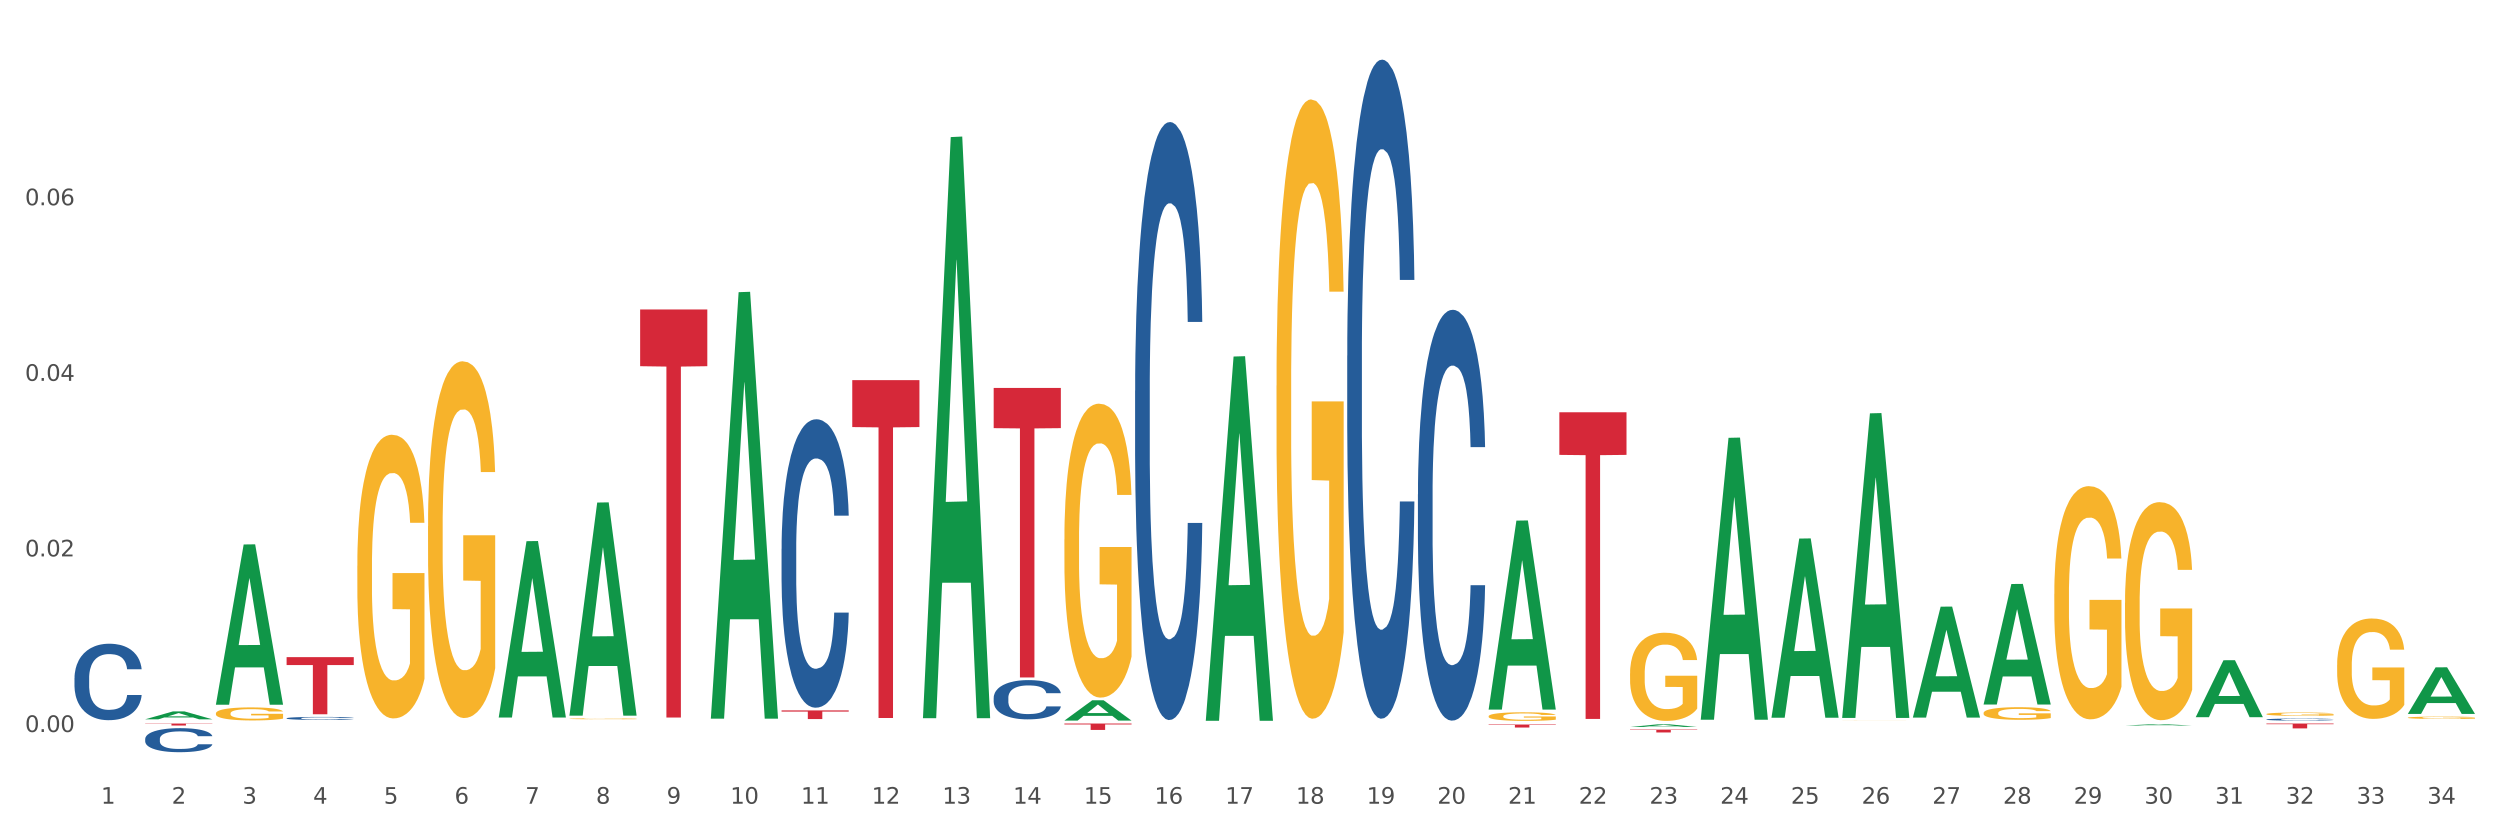 <?xml version="1.0" encoding="utf-8" standalone="no"?>
<!DOCTYPE svg PUBLIC "-//W3C//DTD SVG 1.1//EN"
  "http://www.w3.org/Graphics/SVG/1.1/DTD/svg11.dtd">
<svg xmlns:xlink="http://www.w3.org/1999/xlink" width="1080pt" height="360pt" viewBox="0 0 1080 360" xmlns="http://www.w3.org/2000/svg" version="1.1">
 <rect x="0" y="0" width="1080" height="360" fill="#333333" stroke="none"/>
 <defs>
  <style type="text/css">*{stroke-linejoin: round; stroke-linecap: butt}</style>
 </defs>
 <g id="figure_1">
  <g id="patch_1">
   <path d="M 0 360 
L 1080 360 
L 1080 0 
L 0 0 
z
" style="fill: #ffffff; stroke: #ffffff; stroke-linejoin: miter"/>
  </g>
  <g id="axes_1">
   <g id="matplotlib.axis_1">
    <g id="xtick_1">
     <g id="text_1">
      <!-- 1 -->
      <g style="fill: #4d4d4d" transform="translate(43.63 347.204) scale(0.096 -0.096)">
       <defs>
        <path id="DejaVuSans-31" d="M 794 531 
L 1825 531 
L 1825 4091 
L 703 3866 
L 703 4441 
L 1819 4666 
L 2450 4666 
L 2450 531 
L 3481 531 
L 3481 0 
L 794 0 
L 794 531 
z
" transform="scale(0.016)"/>
       </defs>
       <use xlink:href="#DejaVuSans-31"/>
      </g>
     </g>
    </g>
    <g id="xtick_2">
     <g id="text_2">
      <!-- 2 -->
      <g style="fill: #4d4d4d" transform="translate(74.176 347.204) scale(0.096 -0.096)">
       <defs>
        <path id="DejaVuSans-32" d="M 1228 531 
L 3431 531 
L 3431 0 
L 469 0 
L 469 531 
Q 828 903 1448 1529 
Q 2069 2156 2228 2338 
Q 2531 2678 2651 2914 
Q 2772 3150 2772 3378 
Q 2772 3750 2511 3984 
Q 2250 4219 1831 4219 
Q 1534 4219 1204 4116 
Q 875 4013 500 3803 
L 500 4441 
Q 881 4594 1212 4672 
Q 1544 4750 1819 4750 
Q 2544 4750 2975 4387 
Q 3406 4025 3406 3419 
Q 3406 3131 3298 2873 
Q 3191 2616 2906 2266 
Q 2828 2175 2409 1742 
Q 1991 1309 1228 531 
z
" transform="scale(0.016)"/>
       </defs>
       <use xlink:href="#DejaVuSans-32"/>
      </g>
     </g>
    </g>
    <g id="xtick_3">
     <g id="text_3">
      <!-- 3 -->
      <g style="fill: #4d4d4d" transform="translate(104.721 347.204) scale(0.096 -0.096)">
       <defs>
        <path id="DejaVuSans-33" d="M 2597 2516 
Q 3050 2419 3304 2112 
Q 3559 1806 3559 1356 
Q 3559 666 3084 287 
Q 2609 -91 1734 -91 
Q 1441 -91 1130 -33 
Q 819 25 488 141 
L 488 750 
Q 750 597 1062 519 
Q 1375 441 1716 441 
Q 2309 441 2620 675 
Q 2931 909 2931 1356 
Q 2931 1769 2642 2001 
Q 2353 2234 1838 2234 
L 1294 2234 
L 1294 2753 
L 1863 2753 
Q 2328 2753 2575 2939 
Q 2822 3125 2822 3475 
Q 2822 3834 2567 4026 
Q 2313 4219 1838 4219 
Q 1578 4219 1281 4162 
Q 984 4106 628 3988 
L 628 4550 
Q 988 4650 1302 4700 
Q 1616 4750 1894 4750 
Q 2613 4750 3031 4423 
Q 3450 4097 3450 3541 
Q 3450 3153 3228 2886 
Q 3006 2619 2597 2516 
z
" transform="scale(0.016)"/>
       </defs>
       <use xlink:href="#DejaVuSans-33"/>
      </g>
     </g>
    </g>
    <g id="xtick_4">
     <g id="text_4">
      <!-- 4 -->
      <g style="fill: #4d4d4d" transform="translate(135.267 347.204) scale(0.096 -0.096)">
       <defs>
        <path id="DejaVuSans-34" d="M 2419 4116 
L 825 1625 
L 2419 1625 
L 2419 4116 
z
M 2253 4666 
L 3047 4666 
L 3047 1625 
L 3713 1625 
L 3713 1100 
L 3047 1100 
L 3047 0 
L 2419 0 
L 2419 1100 
L 313 1100 
L 313 1709 
L 2253 4666 
z
" transform="scale(0.016)"/>
       </defs>
       <use xlink:href="#DejaVuSans-34"/>
      </g>
     </g>
    </g>
    <g id="xtick_5">
     <g id="text_5">
      <!-- 5 -->
      <g style="fill: #4d4d4d" transform="translate(165.813 347.204) scale(0.096 -0.096)">
       <defs>
        <path id="DejaVuSans-35" d="M 691 4666 
L 3169 4666 
L 3169 4134 
L 1269 4134 
L 1269 2991 
Q 1406 3038 1543 3061 
Q 1681 3084 1819 3084 
Q 2600 3084 3056 2656 
Q 3513 2228 3513 1497 
Q 3513 744 3044 326 
Q 2575 -91 1722 -91 
Q 1428 -91 1123 -41 
Q 819 9 494 109 
L 494 744 
Q 775 591 1075 516 
Q 1375 441 1709 441 
Q 2250 441 2565 725 
Q 2881 1009 2881 1497 
Q 2881 1984 2565 2268 
Q 2250 2553 1709 2553 
Q 1456 2553 1204 2497 
Q 953 2441 691 2322 
L 691 4666 
z
" transform="scale(0.016)"/>
       </defs>
       <use xlink:href="#DejaVuSans-35"/>
      </g>
     </g>
    </g>
    <g id="xtick_6">
     <g id="text_6">
      <!-- 6 -->
      <g style="fill: #4d4d4d" transform="translate(196.358 347.204) scale(0.096 -0.096)">
       <defs>
        <path id="DejaVuSans-36" d="M 2113 2584 
Q 1688 2584 1439 2293 
Q 1191 2003 1191 1497 
Q 1191 994 1439 701 
Q 1688 409 2113 409 
Q 2538 409 2786 701 
Q 3034 994 3034 1497 
Q 3034 2003 2786 2293 
Q 2538 2584 2113 2584 
z
M 3366 4563 
L 3366 3988 
Q 3128 4100 2886 4159 
Q 2644 4219 2406 4219 
Q 1781 4219 1451 3797 
Q 1122 3375 1075 2522 
Q 1259 2794 1537 2939 
Q 1816 3084 2150 3084 
Q 2853 3084 3261 2657 
Q 3669 2231 3669 1497 
Q 3669 778 3244 343 
Q 2819 -91 2113 -91 
Q 1303 -91 875 529 
Q 447 1150 447 2328 
Q 447 3434 972 4092 
Q 1497 4750 2381 4750 
Q 2619 4750 2861 4703 
Q 3103 4656 3366 4563 
z
" transform="scale(0.016)"/>
       </defs>
       <use xlink:href="#DejaVuSans-36"/>
      </g>
     </g>
    </g>
    <g id="xtick_7">
     <g id="text_7">
      <!-- 7 -->
      <g style="fill: #4d4d4d" transform="translate(226.904 347.204) scale(0.096 -0.096)">
       <defs>
        <path id="DejaVuSans-37" d="M 525 4666 
L 3525 4666 
L 3525 4397 
L 1831 0 
L 1172 0 
L 2766 4134 
L 525 4134 
L 525 4666 
z
" transform="scale(0.016)"/>
       </defs>
       <use xlink:href="#DejaVuSans-37"/>
      </g>
     </g>
    </g>
    <g id="xtick_8">
     <g id="text_8">
      <!-- 8 -->
      <g style="fill: #4d4d4d" transform="translate(257.45 347.204) scale(0.096 -0.096)">
       <defs>
        <path id="DejaVuSans-38" d="M 2034 2216 
Q 1584 2216 1326 1975 
Q 1069 1734 1069 1313 
Q 1069 891 1326 650 
Q 1584 409 2034 409 
Q 2484 409 2743 651 
Q 3003 894 3003 1313 
Q 3003 1734 2745 1975 
Q 2488 2216 2034 2216 
z
M 1403 2484 
Q 997 2584 770 2862 
Q 544 3141 544 3541 
Q 544 4100 942 4425 
Q 1341 4750 2034 4750 
Q 2731 4750 3128 4425 
Q 3525 4100 3525 3541 
Q 3525 3141 3298 2862 
Q 3072 2584 2669 2484 
Q 3125 2378 3379 2068 
Q 3634 1759 3634 1313 
Q 3634 634 3220 271 
Q 2806 -91 2034 -91 
Q 1263 -91 848 271 
Q 434 634 434 1313 
Q 434 1759 690 2068 
Q 947 2378 1403 2484 
z
M 1172 3481 
Q 1172 3119 1398 2916 
Q 1625 2713 2034 2713 
Q 2441 2713 2670 2916 
Q 2900 3119 2900 3481 
Q 2900 3844 2670 4047 
Q 2441 4250 2034 4250 
Q 1625 4250 1398 4047 
Q 1172 3844 1172 3481 
z
" transform="scale(0.016)"/>
       </defs>
       <use xlink:href="#DejaVuSans-38"/>
      </g>
     </g>
    </g>
    <g id="xtick_9">
     <g id="text_9">
      <!-- 9 -->
      <g style="fill: #4d4d4d" transform="translate(287.995 347.204) scale(0.096 -0.096)">
       <defs>
        <path id="DejaVuSans-39" d="M 703 97 
L 703 672 
Q 941 559 1184 500 
Q 1428 441 1663 441 
Q 2288 441 2617 861 
Q 2947 1281 2994 2138 
Q 2813 1869 2534 1725 
Q 2256 1581 1919 1581 
Q 1219 1581 811 2004 
Q 403 2428 403 3163 
Q 403 3881 828 4315 
Q 1253 4750 1959 4750 
Q 2769 4750 3195 4129 
Q 3622 3509 3622 2328 
Q 3622 1225 3098 567 
Q 2575 -91 1691 -91 
Q 1453 -91 1209 -44 
Q 966 3 703 97 
z
M 1959 2075 
Q 2384 2075 2632 2365 
Q 2881 2656 2881 3163 
Q 2881 3666 2632 3958 
Q 2384 4250 1959 4250 
Q 1534 4250 1286 3958 
Q 1038 3666 1038 3163 
Q 1038 2656 1286 2365 
Q 1534 2075 1959 2075 
z
" transform="scale(0.016)"/>
       </defs>
       <use xlink:href="#DejaVuSans-39"/>
      </g>
     </g>
    </g>
    <g id="xtick_10">
     <g id="text_10">
      <!-- 10 -->
      <g style="fill: #4d4d4d" transform="translate(315.487 347.204) scale(0.096 -0.096)">
       <defs>
        <path id="DejaVuSans-30" d="M 2034 4250 
Q 1547 4250 1301 3770 
Q 1056 3291 1056 2328 
Q 1056 1369 1301 889 
Q 1547 409 2034 409 
Q 2525 409 2770 889 
Q 3016 1369 3016 2328 
Q 3016 3291 2770 3770 
Q 2525 4250 2034 4250 
z
M 2034 4750 
Q 2819 4750 3233 4129 
Q 3647 3509 3647 2328 
Q 3647 1150 3233 529 
Q 2819 -91 2034 -91 
Q 1250 -91 836 529 
Q 422 1150 422 2328 
Q 422 3509 836 4129 
Q 1250 4750 2034 4750 
z
" transform="scale(0.016)"/>
       </defs>
       <use xlink:href="#DejaVuSans-31"/>
       <use xlink:href="#DejaVuSans-30" transform="translate(63.623 0)"/>
      </g>
     </g>
    </g>
    <g id="xtick_11">
     <g id="text_11">
      <!-- 11 -->
      <g style="fill: #4d4d4d" transform="translate(346.033 347.204) scale(0.096 -0.096)">
       <use xlink:href="#DejaVuSans-31"/>
       <use xlink:href="#DejaVuSans-31" transform="translate(63.623 0)"/>
      </g>
     </g>
    </g>
    <g id="xtick_12">
     <g id="text_12">
      <!-- 12 -->
      <g style="fill: #4d4d4d" transform="translate(376.578 347.204) scale(0.096 -0.096)">
       <use xlink:href="#DejaVuSans-31"/>
       <use xlink:href="#DejaVuSans-32" transform="translate(63.623 0)"/>
      </g>
     </g>
    </g>
    <g id="xtick_13">
     <g id="text_13">
      <!-- 13 -->
      <g style="fill: #4d4d4d" transform="translate(407.124 347.204) scale(0.096 -0.096)">
       <use xlink:href="#DejaVuSans-31"/>
       <use xlink:href="#DejaVuSans-33" transform="translate(63.623 0)"/>
      </g>
     </g>
    </g>
    <g id="xtick_14">
     <g id="text_14">
      <!-- 14 -->
      <g style="fill: #4d4d4d" transform="translate(437.67 347.204) scale(0.096 -0.096)">
       <use xlink:href="#DejaVuSans-31"/>
       <use xlink:href="#DejaVuSans-34" transform="translate(63.623 0)"/>
      </g>
     </g>
    </g>
    <g id="xtick_15">
     <g id="text_15">
      <!-- 15 -->
      <g style="fill: #4d4d4d" transform="translate(468.215 347.204) scale(0.096 -0.096)">
       <use xlink:href="#DejaVuSans-31"/>
       <use xlink:href="#DejaVuSans-35" transform="translate(63.623 0)"/>
      </g>
     </g>
    </g>
    <g id="xtick_16">
     <g id="text_16">
      <!-- 16 -->
      <g style="fill: #4d4d4d" transform="translate(498.761 347.204) scale(0.096 -0.096)">
       <use xlink:href="#DejaVuSans-31"/>
       <use xlink:href="#DejaVuSans-36" transform="translate(63.623 0)"/>
      </g>
     </g>
    </g>
    <g id="xtick_17">
     <g id="text_17">
      <!-- 17 -->
      <g style="fill: #4d4d4d" transform="translate(529.307 347.204) scale(0.096 -0.096)">
       <use xlink:href="#DejaVuSans-31"/>
       <use xlink:href="#DejaVuSans-37" transform="translate(63.623 0)"/>
      </g>
     </g>
    </g>
    <g id="xtick_18">
     <g id="text_18">
      <!-- 18 -->
      <g style="fill: #4d4d4d" transform="translate(559.852 347.204) scale(0.096 -0.096)">
       <use xlink:href="#DejaVuSans-31"/>
       <use xlink:href="#DejaVuSans-38" transform="translate(63.623 0)"/>
      </g>
     </g>
    </g>
    <g id="xtick_19">
     <g id="text_19">
      <!-- 19 -->
      <g style="fill: #4d4d4d" transform="translate(590.398 347.204) scale(0.096 -0.096)">
       <use xlink:href="#DejaVuSans-31"/>
       <use xlink:href="#DejaVuSans-39" transform="translate(63.623 0)"/>
      </g>
     </g>
    </g>
    <g id="xtick_20">
     <g id="text_20">
      <!-- 20 -->
      <g style="fill: #4d4d4d" transform="translate(620.944 347.204) scale(0.096 -0.096)">
       <use xlink:href="#DejaVuSans-32"/>
       <use xlink:href="#DejaVuSans-30" transform="translate(63.623 0)"/>
      </g>
     </g>
    </g>
    <g id="xtick_21">
     <g id="text_21">
      <!-- 21 -->
      <g style="fill: #4d4d4d" transform="translate(651.489 347.204) scale(0.096 -0.096)">
       <use xlink:href="#DejaVuSans-32"/>
       <use xlink:href="#DejaVuSans-31" transform="translate(63.623 0)"/>
      </g>
     </g>
    </g>
    <g id="xtick_22">
     <g id="text_22">
      <!-- 22 -->
      <g style="fill: #4d4d4d" transform="translate(682.035 347.204) scale(0.096 -0.096)">
       <use xlink:href="#DejaVuSans-32"/>
       <use xlink:href="#DejaVuSans-32" transform="translate(63.623 0)"/>
      </g>
     </g>
    </g>
    <g id="xtick_23">
     <g id="text_23">
      <!-- 23 -->
      <g style="fill: #4d4d4d" transform="translate(712.581 347.204) scale(0.096 -0.096)">
       <use xlink:href="#DejaVuSans-32"/>
       <use xlink:href="#DejaVuSans-33" transform="translate(63.623 0)"/>
      </g>
     </g>
    </g>
    <g id="xtick_24">
     <g id="text_24">
      <!-- 24 -->
      <g style="fill: #4d4d4d" transform="translate(743.126 347.204) scale(0.096 -0.096)">
       <use xlink:href="#DejaVuSans-32"/>
       <use xlink:href="#DejaVuSans-34" transform="translate(63.623 0)"/>
      </g>
     </g>
    </g>
    <g id="xtick_25">
     <g id="text_25">
      <!-- 25 -->
      <g style="fill: #4d4d4d" transform="translate(773.672 347.204) scale(0.096 -0.096)">
       <use xlink:href="#DejaVuSans-32"/>
       <use xlink:href="#DejaVuSans-35" transform="translate(63.623 0)"/>
      </g>
     </g>
    </g>
    <g id="xtick_26">
     <g id="text_26">
      <!-- 26 -->
      <g style="fill: #4d4d4d" transform="translate(804.218 347.204) scale(0.096 -0.096)">
       <use xlink:href="#DejaVuSans-32"/>
       <use xlink:href="#DejaVuSans-36" transform="translate(63.623 0)"/>
      </g>
     </g>
    </g>
    <g id="xtick_27">
     <g id="text_27">
      <!-- 27 -->
      <g style="fill: #4d4d4d" transform="translate(834.763 347.204) scale(0.096 -0.096)">
       <use xlink:href="#DejaVuSans-32"/>
       <use xlink:href="#DejaVuSans-37" transform="translate(63.623 0)"/>
      </g>
     </g>
    </g>
    <g id="xtick_28">
     <g id="text_28">
      <!-- 28 -->
      <g style="fill: #4d4d4d" transform="translate(865.309 347.204) scale(0.096 -0.096)">
       <use xlink:href="#DejaVuSans-32"/>
       <use xlink:href="#DejaVuSans-38" transform="translate(63.623 0)"/>
      </g>
     </g>
    </g>
    <g id="xtick_29">
     <g id="text_29">
      <!-- 29 -->
      <g style="fill: #4d4d4d" transform="translate(895.855 347.204) scale(0.096 -0.096)">
       <use xlink:href="#DejaVuSans-32"/>
       <use xlink:href="#DejaVuSans-39" transform="translate(63.623 0)"/>
      </g>
     </g>
    </g>
    <g id="xtick_30">
     <g id="text_30">
      <!-- 30 -->
      <g style="fill: #4d4d4d" transform="translate(926.4 347.204) scale(0.096 -0.096)">
       <use xlink:href="#DejaVuSans-33"/>
       <use xlink:href="#DejaVuSans-30" transform="translate(63.623 0)"/>
      </g>
     </g>
    </g>
    <g id="xtick_31">
     <g id="text_31">
      <!-- 31 -->
      <g style="fill: #4d4d4d" transform="translate(956.946 347.204) scale(0.096 -0.096)">
       <use xlink:href="#DejaVuSans-33"/>
       <use xlink:href="#DejaVuSans-31" transform="translate(63.623 0)"/>
      </g>
     </g>
    </g>
    <g id="xtick_32">
     <g id="text_32">
      <!-- 32 -->
      <g style="fill: #4d4d4d" transform="translate(987.492 347.204) scale(0.096 -0.096)">
       <use xlink:href="#DejaVuSans-33"/>
       <use xlink:href="#DejaVuSans-32" transform="translate(63.623 0)"/>
      </g>
     </g>
    </g>
    <g id="xtick_33">
     <g id="text_33">
      <!-- 33 -->
      <g style="fill: #4d4d4d" transform="translate(1018.037 347.204) scale(0.096 -0.096)">
       <use xlink:href="#DejaVuSans-33"/>
       <use xlink:href="#DejaVuSans-33" transform="translate(63.623 0)"/>
      </g>
     </g>
    </g>
    <g id="xtick_34">
     <g id="text_34">
      <!-- 34 -->
      <g style="fill: #4d4d4d" transform="translate(1048.583 347.204) scale(0.096 -0.096)">
       <use xlink:href="#DejaVuSans-33"/>
       <use xlink:href="#DejaVuSans-34" transform="translate(63.623 0)"/>
      </g>
     </g>
    </g>
    <g id="xtick_35"/>
    <g id="xtick_36"/>
    <g id="xtick_37"/>
    <g id="xtick_38"/>
    <g id="xtick_39"/>
    <g id="xtick_40"/>
    <g id="xtick_41"/>
    <g id="xtick_42"/>
    <g id="xtick_43"/>
    <g id="xtick_44"/>
    <g id="xtick_45"/>
    <g id="xtick_46"/>
    <g id="xtick_47"/>
    <g id="xtick_48"/>
    <g id="xtick_49"/>
    <g id="xtick_50"/>
    <g id="xtick_51"/>
    <g id="xtick_52"/>
    <g id="xtick_53"/>
    <g id="xtick_54"/>
    <g id="xtick_55"/>
    <g id="xtick_56"/>
    <g id="xtick_57"/>
    <g id="xtick_58"/>
    <g id="xtick_59"/>
    <g id="xtick_60"/>
    <g id="xtick_61"/>
    <g id="xtick_62"/>
    <g id="xtick_63"/>
    <g id="xtick_64"/>
    <g id="xtick_65"/>
    <g id="xtick_66"/>
    <g id="xtick_67"/>
   </g>
   <g id="matplotlib.axis_2">
    <g id="ytick_1">
     <g id="text_35">
      <!-- 0.00 -->
      <g style="fill: #4d4d4d" transform="translate(10.8 316.223) scale(0.096 -0.096)">
       <defs>
        <path id="DejaVuSans-2e" d="M 684 794 
L 1344 794 
L 1344 0 
L 684 0 
L 684 794 
z
" transform="scale(0.016)"/>
       </defs>
       <use xlink:href="#DejaVuSans-30"/>
       <use xlink:href="#DejaVuSans-2e" transform="translate(63.623 0)"/>
       <use xlink:href="#DejaVuSans-30" transform="translate(95.41 0)"/>
       <use xlink:href="#DejaVuSans-30" transform="translate(159.033 0)"/>
      </g>
     </g>
    </g>
    <g id="ytick_2">
     <g id="text_36">
      <!-- 0.02 -->
      <g style="fill: #4d4d4d" transform="translate(10.8 240.372) scale(0.096 -0.096)">
       <use xlink:href="#DejaVuSans-30"/>
       <use xlink:href="#DejaVuSans-2e" transform="translate(63.623 0)"/>
       <use xlink:href="#DejaVuSans-30" transform="translate(95.41 0)"/>
       <use xlink:href="#DejaVuSans-32" transform="translate(159.033 0)"/>
      </g>
     </g>
    </g>
    <g id="ytick_3">
     <g id="text_37">
      <!-- 0.04 -->
      <g style="fill: #4d4d4d" transform="translate(10.8 164.521) scale(0.096 -0.096)">
       <use xlink:href="#DejaVuSans-30"/>
       <use xlink:href="#DejaVuSans-2e" transform="translate(63.623 0)"/>
       <use xlink:href="#DejaVuSans-30" transform="translate(95.41 0)"/>
       <use xlink:href="#DejaVuSans-34" transform="translate(159.033 0)"/>
      </g>
     </g>
    </g>
    <g id="ytick_4">
     <g id="text_38">
      <!-- 0.06 -->
      <g style="fill: #4d4d4d" transform="translate(10.8 88.67) scale(0.096 -0.096)">
       <use xlink:href="#DejaVuSans-30"/>
       <use xlink:href="#DejaVuSans-2e" transform="translate(63.623 0)"/>
       <use xlink:href="#DejaVuSans-30" transform="translate(95.41 0)"/>
       <use xlink:href="#DejaVuSans-36" transform="translate(159.033 0)"/>
      </g>
     </g>
    </g>
    <g id="ytick_5"/>
    <g id="ytick_6"/>
    <g id="ytick_7"/>
    <g id="ytick_8"/>
   </g>
   <g id="PolyCollection_1">
    <path d="M 62.721 310.734 
L 62.751 310.731 
L 74.717 307.326 
L 79.683 307.323 
L 91.739 310.741 
L 85.995 310.741 
L 83.393 309.945 
L 71.037 309.945 
L 70.948 309.958 
L 68.435 310.741 
L 62.721 310.741 
L 62.721 310.734 
L 72.593 309.47 
L 81.837 309.467 
L 77.26 308.051 
L 77.2 308.045 
L 77.14 308.055 
L 72.563 309.467 
L 72.593 309.47 
L 62.721 310.734 
z
" clip-path="url(#pa32288e305)" style="fill: #109648"/>
    <path d="M 93.266 304.322 
L 93.296 304.257 
L 105.263 235.212 
L 110.229 235.147 
L 122.285 304.453 
L 116.541 304.453 
L 113.938 288.314 
L 101.583 288.314 
L 101.493 288.574 
L 98.98 304.453 
L 93.266 304.453 
L 93.266 304.322 
L 103.139 278.683 
L 112.383 278.618 
L 107.805 249.919 
L 107.746 249.789 
L 107.686 249.984 
L 103.109 278.618 
L 103.139 278.683 
L 93.266 304.322 
z
" clip-path="url(#pa32288e305)" style="fill: #109648"/>
    <path d="M 215.449 309.822 
L 215.479 309.75 
L 227.445 233.791 
L 232.411 233.72 
L 244.467 309.965 
L 238.723 309.965 
L 236.121 292.21 
L 223.766 292.21 
L 223.676 292.497 
L 221.163 309.965 
L 215.449 309.965 
L 215.449 309.822 
L 225.321 281.615 
L 234.565 281.543 
L 229.988 249.971 
L 229.928 249.828 
L 229.868 250.043 
L 225.291 281.543 
L 225.321 281.615 
L 215.449 309.822 
z
" clip-path="url(#pa32288e305)" style="fill: #109648"/>
    <path d="M 612.542 213.58 
L 612.577 213.418 
L 612.577 208.879 
L 612.68 202.72 
L 613.057 191.373 
L 613.537 182.783 
L 614.36 172.733 
L 614.806 168.518 
L 615.389 163.818 
L 616.59 156.199 
L 617.962 149.716 
L 618.922 146.15 
L 619.643 143.88 
L 621.255 139.828 
L 622.181 138.045 
L 623.141 136.586 
L 623.965 135.614 
L 625.337 134.479 
L 626.434 133.993 
L 627.703 133.831 
L 628.767 133.993 
L 630.173 134.641 
L 632.231 136.586 
L 633.02 137.721 
L 634.083 139.666 
L 635.181 142.259 
L 636.073 144.853 
L 637.102 148.581 
L 638.165 153.444 
L 639.194 159.603 
L 639.914 165.277 
L 640.498 171.274 
L 641.012 178.568 
L 641.389 186.511 
L 641.561 193.156 
L 635.284 193.156 
L 635.112 187.159 
L 634.769 180.675 
L 634.426 176.299 
L 634.049 172.733 
L 633.466 168.68 
L 632.951 166.087 
L 632.094 163.007 
L 631.305 161.062 
L 630.653 159.927 
L 629.864 158.955 
L 628.184 157.982 
L 626.983 157.982 
L 626.228 158.307 
L 625.302 159.117 
L 624.513 160.252 
L 623.587 162.197 
L 622.867 164.304 
L 622.147 167.06 
L 621.735 169.005 
L 621.118 172.571 
L 620.706 175.488 
L 620.157 180.513 
L 619.848 184.079 
L 619.3 193.319 
L 619.06 200.126 
L 618.957 204.827 
L 618.888 210.014 
L 618.888 235.3 
L 619.094 246.647 
L 619.265 251.51 
L 619.54 257.021 
L 620.054 264.153 
L 620.809 271.123 
L 621.598 276.148 
L 622.25 279.228 
L 622.867 281.497 
L 623.484 283.28 
L 624.239 284.901 
L 624.856 285.873 
L 625.783 286.846 
L 626.88 287.332 
L 627.738 287.332 
L 629.487 286.522 
L 630.276 285.711 
L 631.031 284.577 
L 631.854 282.794 
L 632.505 280.848 
L 632.883 279.39 
L 633.5 276.31 
L 633.98 273.068 
L 634.392 269.34 
L 634.666 266.098 
L 634.975 261.235 
L 635.215 255.724 
L 635.284 252.806 
L 641.561 252.806 
L 641.424 258.642 
L 641.184 264.315 
L 640.703 271.933 
L 640.326 276.31 
L 639.743 281.659 
L 639.125 286.198 
L 638.268 291.222 
L 637.479 294.951 
L 636.656 298.192 
L 635.764 301.11 
L 634.152 305.162 
L 633.569 306.297 
L 632.334 308.242 
L 631.374 309.377 
L 629.967 310.511 
L 628.527 311.16 
L 627.017 311.322 
L 625.68 310.998 
L 624.205 310.025 
L 623.279 309.053 
L 622.25 307.594 
L 621.049 305.324 
L 619.917 302.569 
L 618.854 299.327 
L 617.859 295.599 
L 616.933 291.384 
L 615.732 284.415 
L 614.841 277.607 
L 614.189 271.285 
L 613.743 265.936 
L 613.297 259.128 
L 613.057 254.427 
L 612.68 243.081 
L 612.542 232.545 
L 612.542 213.58 
z
" clip-path="url(#pa32288e305)" style="fill: #255c99"/>
    <path d="M 581.997 153.697 
L 582.031 153.437 
L 582.031 146.156 
L 582.134 136.275 
L 582.511 118.072 
L 582.992 104.29 
L 583.815 88.168 
L 584.261 81.407 
L 584.844 73.866 
L 586.044 61.644 
L 587.416 51.243 
L 588.377 45.522 
L 589.097 41.882 
L 590.709 35.381 
L 591.635 32.52 
L 592.596 30.18 
L 593.419 28.62 
L 594.791 26.8 
L 595.889 26.02 
L 597.158 25.759 
L 598.221 26.02 
L 599.627 27.06 
L 601.685 30.18 
L 602.474 32 
L 603.538 35.121 
L 604.635 39.281 
L 605.527 43.442 
L 606.556 49.423 
L 607.619 57.224 
L 608.648 67.105 
L 609.369 76.206 
L 609.952 85.828 
L 610.466 97.529 
L 610.844 110.271 
L 611.015 120.933 
L 604.738 120.933 
L 604.567 111.311 
L 604.224 100.91 
L 603.881 93.889 
L 603.503 88.168 
L 602.92 81.667 
L 602.406 77.507 
L 601.548 72.566 
L 600.759 69.445 
L 600.108 67.625 
L 599.319 66.065 
L 597.638 64.505 
L 596.437 64.505 
L 595.683 65.025 
L 594.757 66.325 
L 593.968 68.145 
L 593.042 71.266 
L 592.321 74.646 
L 591.601 79.067 
L 591.189 82.187 
L 590.572 87.908 
L 590.16 92.589 
L 589.612 100.65 
L 589.303 106.371 
L 588.754 121.193 
L 588.514 132.114 
L 588.411 139.655 
L 588.342 147.976 
L 588.342 188.542 
L 588.548 206.744 
L 588.72 214.545 
L 588.994 223.387 
L 589.509 234.828 
L 590.263 246.01 
L 591.052 254.071 
L 591.704 259.011 
L 592.321 262.652 
L 592.939 265.512 
L 593.693 268.113 
L 594.311 269.673 
L 595.237 271.233 
L 596.334 272.013 
L 597.192 272.013 
L 598.941 270.713 
L 599.73 269.413 
L 600.485 267.593 
L 601.308 264.732 
L 601.96 261.612 
L 602.337 259.271 
L 602.955 254.331 
L 603.435 249.13 
L 603.846 243.149 
L 604.121 237.949 
L 604.429 230.147 
L 604.67 221.306 
L 604.738 216.626 
L 611.015 216.626 
L 610.878 225.987 
L 610.638 235.088 
L 610.158 247.31 
L 609.78 254.331 
L 609.197 262.912 
L 608.58 270.193 
L 607.722 278.254 
L 606.933 284.235 
L 606.11 289.436 
L 605.218 294.116 
L 603.606 300.617 
L 603.023 302.437 
L 601.788 305.558 
L 600.828 307.378 
L 599.422 309.198 
L 597.981 310.238 
L 596.472 310.498 
L 595.134 309.978 
L 593.659 308.418 
L 592.733 306.858 
L 591.704 304.518 
L 590.503 300.877 
L 589.371 296.457 
L 588.308 291.256 
L 587.313 285.275 
L 586.387 278.514 
L 585.187 267.333 
L 584.295 256.411 
L 583.643 246.27 
L 583.197 237.688 
L 582.751 226.767 
L 582.511 219.226 
L 582.134 201.023 
L 581.997 184.121 
L 581.997 153.697 
z
" clip-path="url(#pa32288e305)" style="fill: #255c99"/>
    <path d="M 490.36 168.8 
L 490.394 168.564 
L 490.394 161.957 
L 490.497 152.991 
L 490.874 136.475 
L 491.355 123.971 
L 492.178 109.342 
L 492.624 103.208 
L 493.207 96.365 
L 494.407 85.276 
L 495.779 75.838 
L 496.74 70.647 
L 497.46 67.344 
L 499.072 61.446 
L 499.998 58.85 
L 500.959 56.727 
L 501.782 55.311 
L 503.154 53.66 
L 504.252 52.952 
L 505.521 52.716 
L 506.584 52.952 
L 507.99 53.896 
L 510.048 56.727 
L 510.837 58.378 
L 511.901 61.21 
L 512.998 64.985 
L 513.89 68.76 
L 514.919 74.187 
L 515.982 81.265 
L 517.011 90.231 
L 517.732 98.489 
L 518.315 107.219 
L 518.829 117.836 
L 519.207 129.397 
L 519.378 139.071 
L 513.101 139.071 
L 512.93 130.341 
L 512.587 120.903 
L 512.244 114.533 
L 511.866 109.342 
L 511.283 103.443 
L 510.769 99.668 
L 509.911 95.186 
L 509.122 92.354 
L 508.471 90.703 
L 507.682 89.287 
L 506.001 87.871 
L 504.8 87.871 
L 504.046 88.343 
L 503.12 89.523 
L 502.331 91.174 
L 501.405 94.006 
L 500.684 97.073 
L 499.964 101.084 
L 499.552 103.915 
L 498.935 109.106 
L 498.523 113.353 
L 497.975 120.667 
L 497.666 125.858 
L 497.117 139.307 
L 496.877 149.216 
L 496.774 156.059 
L 496.705 163.609 
L 496.705 200.416 
L 496.911 216.932 
L 497.083 224.01 
L 497.357 232.032 
L 497.872 242.414 
L 498.626 252.559 
L 499.415 259.874 
L 500.067 264.356 
L 500.684 267.66 
L 501.302 270.255 
L 502.056 272.614 
L 502.674 274.03 
L 503.6 275.446 
L 504.698 276.154 
L 505.555 276.154 
L 507.304 274.974 
L 508.093 273.794 
L 508.848 272.143 
L 509.671 269.547 
L 510.323 266.716 
L 510.7 264.592 
L 511.318 260.109 
L 511.798 255.391 
L 512.209 249.964 
L 512.484 245.245 
L 512.792 238.167 
L 513.033 230.145 
L 513.101 225.898 
L 519.378 225.898 
L 519.241 234.392 
L 519.001 242.65 
L 518.521 253.739 
L 518.143 260.109 
L 517.56 267.896 
L 516.943 274.502 
L 516.085 281.816 
L 515.296 287.243 
L 514.473 291.962 
L 513.581 296.209 
L 511.969 302.107 
L 511.386 303.759 
L 510.151 306.59 
L 509.191 308.242 
L 507.785 309.893 
L 506.344 310.837 
L 504.835 311.073 
L 503.497 310.601 
L 502.022 309.186 
L 501.096 307.77 
L 500.067 305.646 
L 498.866 302.343 
L 497.734 298.332 
L 496.671 293.613 
L 495.676 288.187 
L 494.75 282.052 
L 493.55 271.907 
L 492.658 261.997 
L 492.006 252.795 
L 491.56 245.009 
L 491.114 235.1 
L 490.874 228.257 
L 490.497 211.741 
L 490.36 196.405 
L 490.36 168.8 
z
" clip-path="url(#pa32288e305)" style="fill: #255c99"/>
    <path d="M 429.269 301.426 
L 429.303 301.411 
L 429.303 300.977 
L 429.406 300.388 
L 429.783 299.304 
L 430.263 298.482 
L 431.086 297.522 
L 431.532 297.119 
L 432.115 296.67 
L 433.316 295.941 
L 434.688 295.322 
L 435.648 294.981 
L 436.369 294.764 
L 437.981 294.377 
L 438.907 294.206 
L 439.867 294.067 
L 440.691 293.974 
L 442.063 293.865 
L 443.16 293.819 
L 444.429 293.803 
L 445.493 293.819 
L 446.899 293.881 
L 448.957 294.067 
L 449.746 294.175 
L 450.809 294.361 
L 451.907 294.609 
L 452.799 294.857 
L 453.828 295.213 
L 454.891 295.678 
L 455.92 296.267 
L 456.64 296.809 
L 457.224 297.382 
L 457.738 298.08 
L 458.115 298.839 
L 458.287 299.474 
L 452.01 299.474 
L 451.838 298.901 
L 451.495 298.281 
L 451.152 297.863 
L 450.775 297.522 
L 450.192 297.134 
L 449.677 296.887 
L 448.82 296.592 
L 448.031 296.406 
L 447.379 296.298 
L 446.59 296.205 
L 444.91 296.112 
L 443.709 296.112 
L 442.954 296.143 
L 442.028 296.22 
L 441.239 296.329 
L 440.313 296.515 
L 439.593 296.716 
L 438.873 296.98 
L 438.461 297.165 
L 437.844 297.506 
L 437.432 297.785 
L 436.883 298.265 
L 436.575 298.606 
L 436.026 299.489 
L 435.786 300.14 
L 435.683 300.589 
L 435.614 301.085 
L 435.614 303.502 
L 435.82 304.587 
L 435.991 305.052 
L 436.266 305.578 
L 436.78 306.26 
L 437.535 306.926 
L 438.324 307.407 
L 438.976 307.701 
L 439.593 307.918 
L 440.21 308.088 
L 440.965 308.243 
L 441.582 308.336 
L 442.509 308.429 
L 443.606 308.476 
L 444.464 308.476 
L 446.213 308.398 
L 447.002 308.321 
L 447.757 308.212 
L 448.58 308.042 
L 449.232 307.856 
L 449.609 307.716 
L 450.226 307.422 
L 450.706 307.112 
L 451.118 306.756 
L 451.392 306.446 
L 451.701 305.981 
L 451.941 305.454 
L 452.01 305.175 
L 458.287 305.175 
L 458.15 305.733 
L 457.91 306.276 
L 457.429 307.004 
L 457.052 307.422 
L 456.469 307.933 
L 455.852 308.367 
L 454.994 308.847 
L 454.205 309.204 
L 453.382 309.514 
L 452.49 309.792 
L 450.878 310.18 
L 450.295 310.288 
L 449.06 310.474 
L 448.1 310.583 
L 446.693 310.691 
L 445.253 310.753 
L 443.743 310.769 
L 442.406 310.738 
L 440.931 310.645 
L 440.005 310.552 
L 438.976 310.412 
L 437.775 310.195 
L 436.643 309.932 
L 435.58 309.622 
L 434.585 309.266 
L 433.659 308.863 
L 432.458 308.197 
L 431.567 307.546 
L 430.915 306.942 
L 430.469 306.43 
L 430.023 305.78 
L 429.783 305.33 
L 429.406 304.246 
L 429.269 303.239 
L 429.269 301.426 
z
" clip-path="url(#pa32288e305)" style="fill: #255c99"/>
    <path d="M 337.632 237.109 
L 337.666 236.996 
L 337.666 233.809 
L 337.769 229.484 
L 338.146 221.518 
L 338.626 215.486 
L 339.449 208.431 
L 339.895 205.472 
L 340.479 202.171 
L 341.679 196.823 
L 343.051 192.27 
L 344.011 189.767 
L 344.732 188.173 
L 346.344 185.328 
L 347.27 184.076 
L 348.23 183.052 
L 349.054 182.369 
L 350.426 181.573 
L 351.523 181.231 
L 352.792 181.118 
L 353.856 181.231 
L 355.262 181.687 
L 357.32 183.052 
L 358.109 183.849 
L 359.172 185.214 
L 360.27 187.035 
L 361.162 188.856 
L 362.191 191.474 
L 363.254 194.888 
L 364.283 199.212 
L 365.003 203.196 
L 365.587 207.406 
L 366.101 212.528 
L 366.478 218.104 
L 366.65 222.77 
L 360.373 222.77 
L 360.201 218.559 
L 359.858 214.007 
L 359.515 210.934 
L 359.138 208.431 
L 358.555 205.585 
L 358.04 203.765 
L 357.183 201.602 
L 356.394 200.237 
L 355.742 199.44 
L 354.953 198.757 
L 353.273 198.074 
L 352.072 198.074 
L 351.318 198.302 
L 350.391 198.871 
L 349.602 199.668 
L 348.676 201.033 
L 347.956 202.513 
L 347.236 204.447 
L 346.824 205.813 
L 346.207 208.317 
L 345.795 210.365 
L 345.246 213.893 
L 344.938 216.397 
L 344.389 222.884 
L 344.149 227.664 
L 344.046 230.964 
L 343.977 234.606 
L 343.977 252.359 
L 344.183 260.325 
L 344.354 263.74 
L 344.629 267.609 
L 345.143 272.616 
L 345.898 277.51 
L 346.687 281.038 
L 347.339 283.2 
L 347.956 284.793 
L 348.573 286.045 
L 349.328 287.183 
L 349.945 287.866 
L 350.872 288.549 
L 351.969 288.89 
L 352.827 288.89 
L 354.576 288.321 
L 355.365 287.752 
L 356.12 286.956 
L 356.943 285.704 
L 357.595 284.338 
L 357.972 283.314 
L 358.589 281.152 
L 359.069 278.876 
L 359.481 276.258 
L 359.755 273.982 
L 360.064 270.568 
L 360.304 266.698 
L 360.373 264.65 
L 366.65 264.65 
L 366.513 268.747 
L 366.273 272.73 
L 365.792 278.079 
L 365.415 281.152 
L 364.832 284.907 
L 364.215 288.094 
L 363.357 291.622 
L 362.568 294.239 
L 361.745 296.515 
L 360.853 298.564 
L 359.241 301.409 
L 358.658 302.205 
L 357.423 303.571 
L 356.463 304.368 
L 355.056 305.164 
L 353.616 305.62 
L 352.106 305.733 
L 350.769 305.506 
L 349.294 304.823 
L 348.368 304.14 
L 347.339 303.116 
L 346.138 301.523 
L 345.006 299.588 
L 343.943 297.312 
L 342.948 294.694 
L 342.022 291.735 
L 340.822 286.842 
L 339.93 282.062 
L 339.278 277.624 
L 338.832 273.868 
L 338.386 269.088 
L 338.146 265.788 
L 337.769 257.822 
L 337.632 250.424 
L 337.632 237.109 
z
" clip-path="url(#pa32288e305)" style="fill: #255c99"/>
    <path d="M 551.451 166.574 
L 551.485 166.33 
L 551.485 157.533 
L 551.554 149.958 
L 551.897 131.631 
L 552.41 116.481 
L 552.787 108.417 
L 553.164 101.82 
L 553.61 95.222 
L 554.158 88.38 
L 555.151 78.362 
L 555.768 73.23 
L 556.522 67.854 
L 557.892 60.035 
L 558.886 55.637 
L 559.913 51.971 
L 561.592 47.573 
L 562.688 45.618 
L 563.853 44.152 
L 565.258 43.175 
L 566.32 42.93 
L 568.65 43.663 
L 570.637 45.862 
L 571.596 47.573 
L 572.829 50.505 
L 573.48 52.46 
L 574.543 56.37 
L 575.639 61.501 
L 576.393 65.9 
L 577.523 74.208 
L 578.38 82.516 
L 579.168 92.779 
L 579.579 99.865 
L 579.887 106.463 
L 580.161 114.038 
L 580.435 126.011 
L 574.268 126.011 
L 574.029 117.459 
L 573.652 109.395 
L 573.104 101.575 
L 572.624 96.688 
L 571.802 90.579 
L 571.048 86.67 
L 570.26 83.738 
L 569.301 81.294 
L 568.547 80.072 
L 567.485 79.095 
L 565.395 79.339 
L 563.99 81.294 
L 563.031 83.738 
L 562.414 85.937 
L 561.866 88.38 
L 561.25 91.801 
L 560.53 96.933 
L 560.016 101.575 
L 559.502 107.44 
L 559.091 113.305 
L 558.714 120.146 
L 558.406 127.477 
L 558.166 135.052 
L 557.961 144.338 
L 557.789 159.732 
L 557.789 193.209 
L 557.858 200.784 
L 558.029 210.802 
L 558.235 218.377 
L 558.577 227.418 
L 558.886 233.527 
L 559.468 242.324 
L 560.119 249.655 
L 560.633 254.297 
L 561.147 258.207 
L 562.038 263.583 
L 563.031 267.981 
L 563.888 270.669 
L 565.052 273.113 
L 565.84 274.09 
L 566.526 274.579 
L 568.204 274.579 
L 569.403 273.846 
L 570.74 272.135 
L 571.767 269.936 
L 572.624 267.248 
L 573.583 262.85 
L 574.2 258.696 
L 574.2 207.626 
L 566.663 207.381 
L 566.663 173.416 
L 580.47 173.416 
L 580.47 273.113 
L 579.887 278.244 
L 579.236 282.887 
L 578.551 287.041 
L 577.523 292.173 
L 576.29 297.06 
L 575.193 300.481 
L 574.029 303.413 
L 572.658 306.101 
L 570.877 308.544 
L 569.78 309.522 
L 568.41 310.255 
L 566.8 310.499 
L 565.395 310.01 
L 564.025 308.789 
L 562.586 306.59 
L 561.181 303.413 
L 560.119 300.236 
L 559.057 296.327 
L 557.926 291.195 
L 557.036 286.308 
L 556.35 281.91 
L 555.597 276.289 
L 554.774 268.959 
L 554.158 262.361 
L 553.61 255.519 
L 553.027 246.722 
L 552.616 239.147 
L 552.205 229.618 
L 551.965 222.531 
L 551.691 211.535 
L 551.485 196.141 
L 551.451 166.574 
z
" clip-path="url(#pa32288e305)" style="fill: #f7b32b"/>
    <path d="M 643.088 309.428 
L 643.122 309.425 
L 643.122 309.302 
L 643.191 309.197 
L 643.533 308.942 
L 644.047 308.732 
L 644.424 308.62 
L 644.801 308.528 
L 645.246 308.436 
L 645.795 308.341 
L 646.788 308.202 
L 647.405 308.131 
L 648.159 308.056 
L 649.529 307.947 
L 650.523 307.886 
L 651.55 307.835 
L 653.229 307.774 
L 654.325 307.747 
L 655.49 307.726 
L 656.895 307.713 
L 657.957 307.709 
L 660.287 307.72 
L 662.274 307.75 
L 663.233 307.774 
L 664.466 307.815 
L 665.117 307.842 
L 666.179 307.896 
L 667.276 307.968 
L 668.03 308.029 
L 669.16 308.144 
L 670.017 308.26 
L 670.805 308.402 
L 671.216 308.501 
L 671.524 308.592 
L 671.798 308.698 
L 672.072 308.864 
L 665.905 308.864 
L 665.666 308.745 
L 665.289 308.633 
L 664.741 308.525 
L 664.261 308.457 
L 663.439 308.372 
L 662.685 308.317 
L 661.897 308.277 
L 660.938 308.243 
L 660.184 308.226 
L 659.122 308.212 
L 657.032 308.215 
L 655.627 308.243 
L 654.668 308.277 
L 654.051 308.307 
L 653.503 308.341 
L 652.887 308.389 
L 652.167 308.46 
L 651.653 308.525 
L 651.139 308.606 
L 650.728 308.688 
L 650.351 308.783 
L 650.043 308.885 
L 649.803 308.99 
L 649.598 309.119 
L 649.426 309.333 
L 649.426 309.798 
L 649.495 309.903 
L 649.666 310.043 
L 649.872 310.148 
L 650.214 310.274 
L 650.523 310.358 
L 651.105 310.481 
L 651.756 310.583 
L 652.27 310.647 
L 652.784 310.701 
L 653.675 310.776 
L 654.668 310.837 
L 655.525 310.875 
L 656.689 310.909 
L 657.477 310.922 
L 658.163 310.929 
L 659.841 310.929 
L 661.04 310.919 
L 662.377 310.895 
L 663.404 310.864 
L 664.261 310.827 
L 665.22 310.766 
L 665.837 310.708 
L 665.837 309.998 
L 658.3 309.995 
L 658.3 309.523 
L 672.106 309.523 
L 672.106 310.909 
L 671.524 310.98 
L 670.873 311.044 
L 670.188 311.102 
L 669.16 311.174 
L 667.927 311.241 
L 666.83 311.289 
L 665.666 311.33 
L 664.295 311.367 
L 662.514 311.401 
L 661.417 311.415 
L 660.047 311.425 
L 658.437 311.428 
L 657.032 311.421 
L 655.662 311.404 
L 654.223 311.374 
L 652.818 311.33 
L 651.756 311.286 
L 650.694 311.231 
L 649.563 311.16 
L 648.673 311.092 
L 647.987 311.031 
L 647.234 310.953 
L 646.411 310.851 
L 645.795 310.759 
L 645.246 310.664 
L 644.664 310.542 
L 644.253 310.437 
L 643.842 310.304 
L 643.602 310.206 
L 643.328 310.053 
L 643.122 309.839 
L 643.088 309.428 
z
" clip-path="url(#pa32288e305)" style="fill: #f7b32b"/>
    <path d="M 704.179 290.937 
L 704.214 290.902 
L 704.214 289.65 
L 704.282 288.571 
L 704.625 285.962 
L 705.139 283.805 
L 705.516 282.657 
L 705.892 281.718 
L 706.338 280.778 
L 706.886 279.804 
L 707.88 278.378 
L 708.496 277.647 
L 709.25 276.882 
L 710.62 275.769 
L 711.614 275.143 
L 712.642 274.621 
L 714.32 273.994 
L 715.417 273.716 
L 716.582 273.507 
L 717.986 273.368 
L 719.048 273.333 
L 721.378 273.438 
L 723.365 273.751 
L 724.324 273.994 
L 725.558 274.412 
L 726.209 274.69 
L 727.271 275.247 
L 728.367 275.977 
L 729.121 276.604 
L 730.251 277.787 
L 731.108 278.969 
L 731.896 280.431 
L 732.307 281.439 
L 732.615 282.379 
L 732.889 283.457 
L 733.164 285.162 
L 726.997 285.162 
L 726.757 283.944 
L 726.38 282.796 
L 725.832 281.683 
L 725.352 280.987 
L 724.53 280.117 
L 723.776 279.561 
L 722.988 279.143 
L 722.029 278.795 
L 721.275 278.622 
L 720.213 278.482 
L 718.123 278.517 
L 716.719 278.795 
L 715.759 279.143 
L 715.143 279.456 
L 714.595 279.804 
L 713.978 280.291 
L 713.258 281.022 
L 712.744 281.683 
L 712.231 282.518 
L 711.819 283.353 
L 711.443 284.327 
L 711.134 285.371 
L 710.894 286.449 
L 710.689 287.771 
L 710.518 289.963 
L 710.518 294.729 
L 710.586 295.808 
L 710.757 297.234 
L 710.963 298.312 
L 711.306 299.6 
L 711.614 300.469 
L 712.196 301.722 
L 712.847 302.766 
L 713.361 303.427 
L 713.875 303.983 
L 714.766 304.749 
L 715.759 305.375 
L 716.616 305.758 
L 717.781 306.105 
L 718.569 306.245 
L 719.254 306.314 
L 720.933 306.314 
L 722.132 306.21 
L 723.468 305.966 
L 724.496 305.653 
L 725.352 305.27 
L 726.311 304.644 
L 726.928 304.053 
L 726.928 296.782 
L 719.391 296.747 
L 719.391 291.911 
L 733.198 291.911 
L 733.198 306.105 
L 732.615 306.836 
L 731.964 307.497 
L 731.279 308.088 
L 730.251 308.819 
L 729.018 309.515 
L 727.922 310.002 
L 726.757 310.419 
L 725.386 310.802 
L 723.605 311.15 
L 722.509 311.289 
L 721.138 311.393 
L 719.528 311.428 
L 718.123 311.359 
L 716.753 311.185 
L 715.314 310.872 
L 713.909 310.419 
L 712.847 309.967 
L 711.785 309.41 
L 710.655 308.68 
L 709.764 307.984 
L 709.079 307.358 
L 708.325 306.558 
L 707.503 305.514 
L 706.886 304.575 
L 706.338 303.601 
L 705.755 302.348 
L 705.344 301.27 
L 704.933 299.913 
L 704.693 298.904 
L 704.419 297.338 
L 704.214 295.147 
L 704.179 290.937 
z
" clip-path="url(#pa32288e305)" style="fill: #f7b32b"/>
    <path d="M 459.814 233.063 
L 459.848 232.947 
L 459.848 228.772 
L 459.917 225.177 
L 460.26 216.479 
L 460.773 209.288 
L 461.15 205.461 
L 461.527 202.329 
L 461.973 199.198 
L 462.521 195.951 
L 463.514 191.196 
L 464.131 188.76 
L 464.885 186.209 
L 466.255 182.497 
L 467.249 180.41 
L 468.276 178.67 
L 469.955 176.583 
L 471.052 175.655 
L 472.216 174.959 
L 473.621 174.495 
L 474.683 174.379 
L 477.013 174.727 
L 479 175.771 
L 479.959 176.583 
L 481.193 177.974 
L 481.843 178.902 
L 482.906 180.758 
L 484.002 183.193 
L 484.756 185.281 
L 485.886 189.224 
L 486.743 193.167 
L 487.531 198.038 
L 487.942 201.402 
L 488.25 204.533 
L 488.524 208.128 
L 488.798 213.811 
L 482.631 213.811 
L 482.392 209.752 
L 482.015 205.925 
L 481.467 202.213 
L 480.987 199.894 
L 480.165 196.995 
L 479.411 195.139 
L 478.623 193.747 
L 477.664 192.587 
L 476.91 192.008 
L 475.848 191.544 
L 473.758 191.66 
L 472.353 192.587 
L 471.394 193.747 
L 470.777 194.791 
L 470.229 195.951 
L 469.613 197.574 
L 468.893 200.01 
L 468.379 202.213 
L 467.865 204.997 
L 467.454 207.78 
L 467.077 211.028 
L 466.769 214.507 
L 466.529 218.102 
L 466.324 222.509 
L 466.152 229.816 
L 466.152 245.705 
L 466.221 249.3 
L 466.392 254.055 
L 466.598 257.65 
L 466.94 261.941 
L 467.249 264.841 
L 467.831 269.016 
L 468.482 272.495 
L 468.996 274.699 
L 469.51 276.554 
L 470.401 279.106 
L 471.394 281.193 
L 472.251 282.469 
L 473.415 283.629 
L 474.203 284.093 
L 474.889 284.325 
L 476.567 284.325 
L 477.767 283.977 
L 479.103 283.165 
L 480.13 282.121 
L 480.987 280.845 
L 481.946 278.758 
L 482.563 276.786 
L 482.563 252.547 
L 475.026 252.431 
L 475.026 236.31 
L 488.833 236.31 
L 488.833 283.629 
L 488.25 286.064 
L 487.599 288.268 
L 486.914 290.239 
L 485.886 292.675 
L 484.653 294.994 
L 483.556 296.618 
L 482.392 298.01 
L 481.021 299.286 
L 479.24 300.445 
L 478.143 300.909 
L 476.773 301.257 
L 475.163 301.373 
L 473.758 301.141 
L 472.388 300.561 
L 470.949 299.518 
L 469.544 298.01 
L 468.482 296.502 
L 467.42 294.647 
L 466.289 292.211 
L 465.399 289.891 
L 464.713 287.804 
L 463.96 285.136 
L 463.137 281.657 
L 462.521 278.526 
L 461.973 275.278 
L 461.39 271.103 
L 460.979 267.508 
L 460.568 262.985 
L 460.328 259.622 
L 460.054 254.403 
L 459.848 247.096 
L 459.814 233.063 
z
" clip-path="url(#pa32288e305)" style="fill: #f7b32b"/>
    <path d="M 795.816 311.317 
L 795.851 311.317 
L 795.851 311.315 
L 795.919 311.314 
L 796.262 311.31 
L 796.776 311.307 
L 797.153 311.305 
L 797.529 311.303 
L 797.975 311.302 
L 798.523 311.301 
L 799.516 311.298 
L 800.133 311.297 
L 800.887 311.296 
L 802.257 311.294 
L 803.251 311.294 
L 804.279 311.293 
L 805.957 311.292 
L 807.054 311.291 
L 808.219 311.291 
L 809.623 311.291 
L 810.685 311.291 
L 813.015 311.291 
L 815.002 311.291 
L 815.961 311.292 
L 817.195 311.292 
L 817.846 311.293 
L 818.908 311.294 
L 820.004 311.295 
L 820.758 311.296 
L 821.888 311.298 
L 822.745 311.299 
L 823.533 311.302 
L 823.944 311.303 
L 824.252 311.304 
L 824.526 311.306 
L 824.8 311.309 
L 818.634 311.309 
L 818.394 311.307 
L 818.017 311.305 
L 817.469 311.303 
L 816.989 311.302 
L 816.167 311.301 
L 815.413 311.3 
L 814.625 311.3 
L 813.666 311.299 
L 812.912 311.299 
L 811.85 311.299 
L 809.76 311.299 
L 808.356 311.299 
L 807.396 311.3 
L 806.78 311.3 
L 806.231 311.301 
L 805.615 311.301 
L 804.895 311.302 
L 804.381 311.303 
L 803.868 311.305 
L 803.456 311.306 
L 803.08 311.307 
L 802.771 311.309 
L 802.531 311.311 
L 802.326 311.313 
L 802.155 311.316 
L 802.155 311.323 
L 802.223 311.325 
L 802.394 311.327 
L 802.6 311.329 
L 802.943 311.33 
L 803.251 311.332 
L 803.833 311.334 
L 804.484 311.335 
L 804.998 311.336 
L 805.512 311.337 
L 806.403 311.338 
L 807.396 311.339 
L 808.253 311.34 
L 809.418 311.34 
L 810.206 311.34 
L 810.891 311.341 
L 812.57 311.341 
L 813.769 311.34 
L 815.105 311.34 
L 816.133 311.34 
L 816.989 311.339 
L 817.948 311.338 
L 818.565 311.337 
L 818.565 311.326 
L 811.028 311.326 
L 811.028 311.319 
L 824.835 311.319 
L 824.835 311.34 
L 824.252 311.341 
L 823.601 311.342 
L 822.916 311.343 
L 821.888 311.344 
L 820.655 311.345 
L 819.559 311.346 
L 818.394 311.347 
L 817.023 311.347 
L 815.242 311.348 
L 814.146 311.348 
L 812.775 311.348 
L 811.165 311.348 
L 809.76 311.348 
L 808.39 311.348 
L 806.951 311.347 
L 805.546 311.347 
L 804.484 311.346 
L 803.422 311.345 
L 802.292 311.344 
L 801.401 311.343 
L 800.716 311.342 
L 799.962 311.341 
L 799.14 311.339 
L 798.523 311.338 
L 797.975 311.336 
L 797.392 311.335 
L 796.981 311.333 
L 796.57 311.331 
L 796.33 311.329 
L 796.056 311.327 
L 795.851 311.324 
L 795.816 311.317 
z
" clip-path="url(#pa32288e305)" style="fill: #f7b32b"/>
    <path d="M 917.999 260.455 
L 918.033 260.369 
L 918.033 257.271 
L 918.102 254.604 
L 918.444 248.152 
L 918.958 242.817 
L 919.335 239.978 
L 919.712 237.655 
L 920.157 235.332 
L 920.706 232.923 
L 921.699 229.396 
L 922.316 227.589 
L 923.07 225.696 
L 924.44 222.943 
L 925.433 221.394 
L 926.461 220.104 
L 928.14 218.555 
L 929.236 217.867 
L 930.401 217.351 
L 931.806 217.007 
L 932.868 216.921 
L 935.198 217.179 
L 937.185 217.953 
L 938.144 218.555 
L 939.377 219.588 
L 940.028 220.276 
L 941.09 221.653 
L 942.187 223.459 
L 942.94 225.008 
L 944.071 227.933 
L 944.928 230.858 
L 945.715 234.472 
L 946.127 236.967 
L 946.435 239.29 
L 946.709 241.957 
L 946.983 246.173 
L 940.816 246.173 
L 940.576 243.162 
L 940.2 240.322 
L 939.651 237.569 
L 939.172 235.848 
L 938.35 233.698 
L 937.596 232.321 
L 936.808 231.289 
L 935.849 230.428 
L 935.095 229.998 
L 934.033 229.654 
L 931.943 229.74 
L 930.538 230.428 
L 929.579 231.289 
L 928.962 232.063 
L 928.414 232.923 
L 927.797 234.128 
L 927.078 235.934 
L 926.564 237.569 
L 926.05 239.634 
L 925.639 241.699 
L 925.262 244.108 
L 924.954 246.689 
L 924.714 249.356 
L 924.508 252.625 
L 924.337 258.046 
L 924.337 269.833 
L 924.406 272.5 
L 924.577 276.027 
L 924.783 278.694 
L 925.125 281.878 
L 925.433 284.029 
L 926.016 287.126 
L 926.667 289.707 
L 927.181 291.342 
L 927.695 292.718 
L 928.585 294.611 
L 929.579 296.16 
L 930.435 297.106 
L 931.6 297.966 
L 932.388 298.311 
L 933.073 298.483 
L 934.752 298.483 
L 935.951 298.224 
L 937.287 297.622 
L 938.315 296.848 
L 939.172 295.902 
L 940.131 294.353 
L 940.748 292.89 
L 940.748 274.909 
L 933.211 274.823 
L 933.211 262.864 
L 947.017 262.864 
L 947.017 297.966 
L 946.435 299.773 
L 945.784 301.408 
L 945.099 302.87 
L 944.071 304.677 
L 942.838 306.398 
L 941.741 307.602 
L 940.576 308.635 
L 939.206 309.581 
L 937.425 310.442 
L 936.328 310.786 
L 934.958 311.044 
L 933.348 311.13 
L 931.943 310.958 
L 930.572 310.528 
L 929.134 309.753 
L 927.729 308.635 
L 926.667 307.516 
L 925.605 306.14 
L 924.474 304.333 
L 923.583 302.612 
L 922.898 301.064 
L 922.144 299.085 
L 921.322 296.504 
L 920.706 294.181 
L 920.157 291.772 
L 919.575 288.674 
L 919.164 286.007 
L 918.753 282.652 
L 918.513 280.157 
L 918.239 276.285 
L 918.033 270.865 
L 917.999 260.455 
z
" clip-path="url(#pa32288e305)" style="fill: #f7b32b"/>
    <path d="M 887.453 256.563 
L 887.488 256.471 
L 887.488 253.159 
L 887.556 250.307 
L 887.899 243.406 
L 888.413 237.702 
L 888.789 234.666 
L 889.166 232.182 
L 889.612 229.698 
L 890.16 227.122 
L 891.153 223.35 
L 891.77 221.418 
L 892.524 219.393 
L 893.894 216.449 
L 894.888 214.793 
L 895.916 213.413 
L 897.594 211.757 
L 898.691 211.021 
L 899.856 210.469 
L 901.26 210.101 
L 902.322 210.009 
L 904.652 210.285 
L 906.639 211.113 
L 907.598 211.757 
L 908.832 212.861 
L 909.483 213.597 
L 910.545 215.069 
L 911.641 217.001 
L 912.395 218.657 
L 913.525 221.786 
L 914.382 224.914 
L 915.17 228.778 
L 915.581 231.446 
L 915.889 233.93 
L 916.163 236.782 
L 916.437 241.29 
L 910.271 241.29 
L 910.031 238.07 
L 909.654 235.034 
L 909.106 232.09 
L 908.626 230.25 
L 907.804 227.95 
L 907.05 226.478 
L 906.262 225.374 
L 905.303 224.454 
L 904.549 223.994 
L 903.487 223.626 
L 901.397 223.718 
L 899.993 224.454 
L 899.033 225.374 
L 898.417 226.202 
L 897.868 227.122 
L 897.252 228.41 
L 896.532 230.342 
L 896.018 232.09 
L 895.504 234.298 
L 895.093 236.506 
L 894.717 239.082 
L 894.408 241.842 
L 894.168 244.694 
L 893.963 248.19 
L 893.791 253.987 
L 893.791 266.591 
L 893.86 269.443 
L 894.031 273.215 
L 894.237 276.067 
L 894.579 279.471 
L 894.888 281.772 
L 895.47 285.084 
L 896.121 287.844 
L 896.635 289.592 
L 897.149 291.064 
L 898.04 293.088 
L 899.033 294.744 
L 899.89 295.756 
L 901.055 296.676 
L 901.843 297.044 
L 902.528 297.228 
L 904.207 297.228 
L 905.406 296.952 
L 906.742 296.308 
L 907.77 295.48 
L 908.626 294.468 
L 909.585 292.812 
L 910.202 291.248 
L 910.202 272.019 
L 902.665 271.927 
L 902.665 259.139 
L 916.472 259.139 
L 916.472 296.676 
L 915.889 298.608 
L 915.238 300.356 
L 914.553 301.92 
L 913.525 303.852 
L 912.292 305.692 
L 911.196 306.98 
L 910.031 308.084 
L 908.66 309.096 
L 906.879 310.017 
L 905.783 310.385 
L 904.412 310.661 
L 902.802 310.753 
L 901.397 310.569 
L 900.027 310.109 
L 898.588 309.28 
L 897.183 308.084 
L 896.121 306.888 
L 895.059 305.416 
L 893.929 303.484 
L 893.038 301.644 
L 892.353 299.988 
L 891.599 297.872 
L 890.777 295.112 
L 890.16 292.628 
L 889.612 290.052 
L 889.029 286.74 
L 888.618 283.888 
L 888.207 280.3 
L 887.967 277.631 
L 887.693 273.491 
L 887.488 267.695 
L 887.453 256.563 
z
" clip-path="url(#pa32288e305)" style="fill: #f7b32b"/>
    <path d="M 856.908 308.029 
L 856.942 308.024 
L 856.942 307.845 
L 857.01 307.69 
L 857.353 307.317 
L 857.867 307.008 
L 858.244 306.844 
L 858.621 306.71 
L 859.066 306.575 
L 859.614 306.436 
L 860.608 306.232 
L 861.224 306.127 
L 861.978 306.018 
L 863.349 305.858 
L 864.342 305.769 
L 865.37 305.694 
L 867.049 305.605 
L 868.145 305.565 
L 869.31 305.535 
L 870.715 305.515 
L 871.777 305.51 
L 874.106 305.525 
L 876.093 305.57 
L 877.053 305.605 
L 878.286 305.664 
L 878.937 305.704 
L 879.999 305.784 
L 881.095 305.888 
L 881.849 305.978 
L 882.98 306.147 
L 883.836 306.316 
L 884.624 306.526 
L 885.035 306.67 
L 885.344 306.804 
L 885.618 306.959 
L 885.892 307.203 
L 879.725 307.203 
L 879.485 307.028 
L 879.108 306.864 
L 878.56 306.705 
L 878.08 306.605 
L 877.258 306.481 
L 876.505 306.401 
L 875.717 306.341 
L 874.757 306.292 
L 874.004 306.267 
L 872.941 306.247 
L 870.852 306.252 
L 869.447 306.292 
L 868.488 306.341 
L 867.871 306.386 
L 867.323 306.436 
L 866.706 306.506 
L 865.987 306.61 
L 865.473 306.705 
L 864.959 306.824 
L 864.548 306.944 
L 864.171 307.083 
L 863.863 307.232 
L 863.623 307.387 
L 863.417 307.576 
L 863.246 307.889 
L 863.246 308.571 
L 863.314 308.726 
L 863.486 308.93 
L 863.691 309.084 
L 864.034 309.268 
L 864.342 309.393 
L 864.925 309.572 
L 865.576 309.721 
L 866.089 309.816 
L 866.603 309.896 
L 867.494 310.005 
L 868.488 310.095 
L 869.344 310.149 
L 870.509 310.199 
L 871.297 310.219 
L 871.982 310.229 
L 873.661 310.229 
L 874.86 310.214 
L 876.196 310.179 
L 877.224 310.134 
L 878.08 310.08 
L 879.04 309.99 
L 879.656 309.905 
L 879.656 308.865 
L 872.119 308.86 
L 872.119 308.168 
L 885.926 308.168 
L 885.926 310.199 
L 885.344 310.304 
L 884.693 310.398 
L 884.007 310.483 
L 882.98 310.587 
L 881.746 310.687 
L 880.65 310.757 
L 879.485 310.816 
L 878.115 310.871 
L 876.333 310.921 
L 875.237 310.941 
L 873.866 310.956 
L 872.256 310.961 
L 870.852 310.951 
L 869.481 310.926 
L 868.042 310.881 
L 866.638 310.816 
L 865.576 310.752 
L 864.513 310.672 
L 863.383 310.568 
L 862.492 310.468 
L 861.807 310.378 
L 861.053 310.264 
L 860.231 310.115 
L 859.614 309.98 
L 859.066 309.841 
L 858.484 309.662 
L 858.073 309.507 
L 857.661 309.313 
L 857.422 309.169 
L 857.148 308.945 
L 856.942 308.631 
L 856.908 308.029 
z
" clip-path="url(#pa32288e305)" style="fill: #f7b32b"/>
    <path d="M 1009.636 287.228 
L 1009.67 287.189 
L 1009.67 285.763 
L 1009.739 284.535 
L 1010.081 281.564 
L 1010.595 279.108 
L 1010.972 277.801 
L 1011.349 276.732 
L 1011.794 275.662 
L 1012.343 274.553 
L 1013.336 272.929 
L 1013.953 272.098 
L 1014.706 271.226 
L 1016.077 269.959 
L 1017.07 269.246 
L 1018.098 268.652 
L 1019.777 267.939 
L 1020.873 267.622 
L 1022.038 267.384 
L 1023.443 267.226 
L 1024.505 267.186 
L 1026.835 267.305 
L 1028.822 267.661 
L 1029.781 267.939 
L 1031.014 268.414 
L 1031.665 268.731 
L 1032.727 269.365 
L 1033.824 270.196 
L 1034.577 270.909 
L 1035.708 272.256 
L 1036.564 273.603 
L 1037.352 275.266 
L 1037.764 276.415 
L 1038.072 277.484 
L 1038.346 278.712 
L 1038.62 280.653 
L 1032.453 280.653 
L 1032.213 279.267 
L 1031.837 277.96 
L 1031.288 276.692 
L 1030.809 275.9 
L 1029.987 274.91 
L 1029.233 274.276 
L 1028.445 273.801 
L 1027.486 273.405 
L 1026.732 273.207 
L 1025.67 273.048 
L 1023.58 273.088 
L 1022.175 273.405 
L 1021.216 273.801 
L 1020.599 274.157 
L 1020.051 274.553 
L 1019.434 275.108 
L 1018.715 275.94 
L 1018.201 276.692 
L 1017.687 277.643 
L 1017.276 278.593 
L 1016.899 279.702 
L 1016.591 280.891 
L 1016.351 282.119 
L 1016.145 283.624 
L 1015.974 286.119 
L 1015.974 291.545 
L 1016.043 292.773 
L 1016.214 294.397 
L 1016.419 295.625 
L 1016.762 297.091 
L 1017.07 298.081 
L 1017.653 299.507 
L 1018.304 300.695 
L 1018.818 301.448 
L 1019.332 302.081 
L 1020.222 302.953 
L 1021.216 303.666 
L 1022.072 304.101 
L 1023.237 304.498 
L 1024.025 304.656 
L 1024.71 304.735 
L 1026.389 304.735 
L 1027.588 304.616 
L 1028.924 304.339 
L 1029.952 303.983 
L 1030.809 303.547 
L 1031.768 302.834 
L 1032.385 302.161 
L 1032.385 293.882 
L 1024.847 293.843 
L 1024.847 288.337 
L 1038.654 288.337 
L 1038.654 304.498 
L 1038.072 305.329 
L 1037.421 306.082 
L 1036.736 306.755 
L 1035.708 307.587 
L 1034.475 308.379 
L 1033.378 308.934 
L 1032.213 309.409 
L 1030.843 309.845 
L 1029.061 310.241 
L 1027.965 310.399 
L 1026.595 310.518 
L 1024.985 310.558 
L 1023.58 310.478 
L 1022.209 310.28 
L 1020.771 309.924 
L 1019.366 309.409 
L 1018.304 308.894 
L 1017.242 308.26 
L 1016.111 307.429 
L 1015.22 306.636 
L 1014.535 305.923 
L 1013.781 305.012 
L 1012.959 303.824 
L 1012.343 302.755 
L 1011.794 301.646 
L 1011.212 300.22 
L 1010.801 298.992 
L 1010.39 297.447 
L 1010.15 296.299 
L 1009.876 294.516 
L 1009.67 292.021 
L 1009.636 287.228 
z
" clip-path="url(#pa32288e305)" style="fill: #f7b32b"/>
    <path d="M 1040.182 310.042 
L 1040.216 310.041 
L 1040.216 310.008 
L 1040.284 309.979 
L 1040.627 309.91 
L 1041.141 309.852 
L 1041.518 309.822 
L 1041.895 309.797 
L 1042.34 309.772 
L 1042.888 309.746 
L 1043.882 309.708 
L 1044.498 309.688 
L 1045.252 309.668 
L 1046.623 309.638 
L 1047.616 309.621 
L 1048.644 309.608 
L 1050.323 309.591 
L 1051.419 309.583 
L 1052.584 309.578 
L 1053.988 309.574 
L 1055.051 309.573 
L 1057.38 309.576 
L 1059.367 309.584 
L 1060.327 309.591 
L 1061.56 309.602 
L 1062.211 309.609 
L 1063.273 309.624 
L 1064.369 309.644 
L 1065.123 309.66 
L 1066.254 309.692 
L 1067.11 309.723 
L 1067.898 309.762 
L 1068.309 309.789 
L 1068.618 309.814 
L 1068.892 309.843 
L 1069.166 309.888 
L 1062.999 309.888 
L 1062.759 309.856 
L 1062.382 309.825 
L 1061.834 309.796 
L 1061.354 309.777 
L 1060.532 309.754 
L 1059.778 309.739 
L 1058.99 309.728 
L 1058.031 309.719 
L 1057.277 309.714 
L 1056.215 309.71 
L 1054.126 309.711 
L 1052.721 309.719 
L 1051.762 309.728 
L 1051.145 309.736 
L 1050.597 309.746 
L 1049.98 309.759 
L 1049.261 309.778 
L 1048.747 309.796 
L 1048.233 309.818 
L 1047.822 309.84 
L 1047.445 309.866 
L 1047.136 309.894 
L 1046.897 309.923 
L 1046.691 309.958 
L 1046.52 310.016 
L 1046.52 310.143 
L 1046.588 310.172 
L 1046.76 310.21 
L 1046.965 310.238 
L 1047.308 310.273 
L 1047.616 310.296 
L 1048.199 310.329 
L 1048.849 310.357 
L 1049.363 310.375 
L 1049.877 310.389 
L 1050.768 310.41 
L 1051.762 310.426 
L 1052.618 310.437 
L 1053.783 310.446 
L 1054.571 310.45 
L 1055.256 310.451 
L 1056.935 310.451 
L 1058.134 310.449 
L 1059.47 310.442 
L 1060.498 310.434 
L 1061.354 310.424 
L 1062.314 310.407 
L 1062.93 310.391 
L 1062.93 310.198 
L 1055.393 310.197 
L 1055.393 310.068 
L 1069.2 310.068 
L 1069.2 310.446 
L 1068.618 310.465 
L 1067.967 310.483 
L 1067.281 310.499 
L 1066.254 310.518 
L 1065.02 310.537 
L 1063.924 310.55 
L 1062.759 310.561 
L 1061.389 310.571 
L 1059.607 310.58 
L 1058.511 310.584 
L 1057.14 310.587 
L 1055.53 310.588 
L 1054.126 310.586 
L 1052.755 310.581 
L 1051.316 310.573 
L 1049.912 310.561 
L 1048.849 310.549 
L 1047.787 310.534 
L 1046.657 310.514 
L 1045.766 310.496 
L 1045.081 310.479 
L 1044.327 310.458 
L 1043.505 310.43 
L 1042.888 310.405 
L 1042.34 310.379 
L 1041.758 310.346 
L 1041.346 310.317 
L 1040.935 310.281 
L 1040.696 310.254 
L 1040.421 310.212 
L 1040.216 310.154 
L 1040.182 310.042 
z
" clip-path="url(#pa32288e305)" style="fill: #f7b32b"/>
    <path d="M 979.09 308.477 
L 979.125 308.475 
L 979.125 308.428 
L 979.193 308.387 
L 979.536 308.287 
L 980.05 308.205 
L 980.426 308.161 
L 980.803 308.125 
L 981.249 308.089 
L 981.797 308.052 
L 982.79 307.998 
L 983.407 307.97 
L 984.161 307.94 
L 985.531 307.898 
L 986.525 307.874 
L 987.553 307.854 
L 989.231 307.83 
L 990.328 307.82 
L 991.493 307.812 
L 992.897 307.806 
L 993.959 307.805 
L 996.289 307.809 
L 998.276 307.821 
L 999.235 307.83 
L 1000.469 307.846 
L 1001.12 307.857 
L 1002.182 307.878 
L 1003.278 307.906 
L 1004.032 307.93 
L 1005.162 307.975 
L 1006.019 308.02 
L 1006.807 308.076 
L 1007.218 308.114 
L 1007.526 308.15 
L 1007.8 308.191 
L 1008.074 308.256 
L 1001.908 308.256 
L 1001.668 308.21 
L 1001.291 308.166 
L 1000.743 308.124 
L 1000.263 308.097 
L 999.441 308.064 
L 998.687 308.043 
L 997.899 308.027 
L 996.94 308.013 
L 996.186 308.007 
L 995.124 308.002 
L 993.034 308.003 
L 991.63 308.013 
L 990.67 308.027 
L 990.054 308.039 
L 989.505 308.052 
L 988.889 308.071 
L 988.169 308.098 
L 987.655 308.124 
L 987.141 308.156 
L 986.73 308.187 
L 986.353 308.225 
L 986.045 308.264 
L 985.805 308.306 
L 985.6 308.356 
L 985.428 308.44 
L 985.428 308.621 
L 985.497 308.663 
L 985.668 308.717 
L 985.874 308.758 
L 986.216 308.807 
L 986.525 308.841 
L 987.107 308.888 
L 987.758 308.928 
L 988.272 308.953 
L 988.786 308.975 
L 989.677 309.004 
L 990.67 309.028 
L 991.527 309.042 
L 992.692 309.056 
L 993.48 309.061 
L 994.165 309.064 
L 995.844 309.064 
L 997.043 309.06 
L 998.379 309.05 
L 999.407 309.038 
L 1000.263 309.024 
L 1001.222 309 
L 1001.839 308.977 
L 1001.839 308.7 
L 994.302 308.698 
L 994.302 308.514 
L 1008.109 308.514 
L 1008.109 309.056 
L 1007.526 309.083 
L 1006.875 309.109 
L 1006.19 309.131 
L 1005.162 309.159 
L 1003.929 309.186 
L 1002.833 309.204 
L 1001.668 309.22 
L 1000.297 309.235 
L 998.516 309.248 
L 997.42 309.253 
L 996.049 309.257 
L 994.439 309.259 
L 993.034 309.256 
L 991.664 309.249 
L 990.225 309.237 
L 988.82 309.22 
L 987.758 309.203 
L 986.696 309.182 
L 985.565 309.154 
L 984.675 309.127 
L 983.99 309.103 
L 983.236 309.073 
L 982.414 309.033 
L 981.797 308.997 
L 981.249 308.96 
L 980.666 308.912 
L 980.255 308.871 
L 979.844 308.819 
L 979.604 308.781 
L 979.33 308.721 
L 979.125 308.637 
L 979.09 308.477 
z
" clip-path="url(#pa32288e305)" style="fill: #f7b32b"/>
    <path d="M 62.721 319.231 
L 62.755 319.221 
L 62.755 318.956 
L 62.858 318.595 
L 63.235 317.931 
L 63.715 317.429 
L 64.539 316.841 
L 64.984 316.594 
L 65.568 316.319 
L 66.768 315.873 
L 68.14 315.494 
L 69.101 315.285 
L 69.821 315.153 
L 71.433 314.916 
L 72.359 314.811 
L 73.32 314.726 
L 74.143 314.669 
L 75.515 314.603 
L 76.612 314.574 
L 77.882 314.565 
L 78.945 314.574 
L 80.351 314.612 
L 82.409 314.726 
L 83.198 314.792 
L 84.261 314.906 
L 85.359 315.058 
L 86.251 315.21 
L 87.28 315.428 
L 88.343 315.712 
L 89.372 316.073 
L 90.093 316.405 
L 90.676 316.755 
L 91.19 317.182 
L 91.568 317.647 
L 91.739 318.036 
L 85.462 318.036 
L 85.291 317.685 
L 84.947 317.305 
L 84.604 317.049 
L 84.227 316.841 
L 83.644 316.604 
L 83.13 316.452 
L 82.272 316.272 
L 81.483 316.158 
L 80.831 316.092 
L 80.042 316.035 
L 78.362 315.978 
L 77.161 315.978 
L 76.407 315.997 
L 75.481 316.044 
L 74.692 316.111 
L 73.765 316.224 
L 73.045 316.348 
L 72.325 316.509 
L 71.913 316.623 
L 71.296 316.831 
L 70.884 317.002 
L 70.335 317.296 
L 70.027 317.505 
L 69.478 318.045 
L 69.238 318.444 
L 69.135 318.719 
L 69.066 319.022 
L 69.066 320.502 
L 69.272 321.165 
L 69.444 321.45 
L 69.718 321.772 
L 70.233 322.19 
L 70.987 322.598 
L 71.776 322.892 
L 72.428 323.072 
L 73.045 323.204 
L 73.663 323.309 
L 74.417 323.404 
L 75.035 323.461 
L 75.961 323.517 
L 77.058 323.546 
L 77.916 323.546 
L 79.665 323.498 
L 80.454 323.451 
L 81.209 323.385 
L 82.032 323.28 
L 82.684 323.167 
L 83.061 323.081 
L 83.678 322.901 
L 84.159 322.711 
L 84.57 322.493 
L 84.845 322.303 
L 85.153 322.019 
L 85.393 321.697 
L 85.462 321.526 
L 91.739 321.526 
L 91.602 321.867 
L 91.362 322.199 
L 90.882 322.645 
L 90.504 322.901 
L 89.921 323.214 
L 89.304 323.479 
L 88.446 323.774 
L 87.657 323.992 
L 86.834 324.181 
L 85.942 324.352 
L 84.33 324.589 
L 83.747 324.656 
L 82.512 324.769 
L 81.552 324.836 
L 80.145 324.902 
L 78.705 324.94 
L 77.196 324.95 
L 75.858 324.931 
L 74.383 324.874 
L 73.457 324.817 
L 72.428 324.731 
L 71.227 324.599 
L 70.095 324.437 
L 69.032 324.248 
L 68.037 324.03 
L 67.111 323.783 
L 65.911 323.375 
L 65.019 322.977 
L 64.367 322.607 
L 63.921 322.294 
L 63.475 321.896 
L 63.235 321.621 
L 62.858 320.957 
L 62.721 320.34 
L 62.721 319.231 
z
" clip-path="url(#pa32288e305)" style="fill: #255c99"/>
    <path d="M 979.09 312.575 
L 1008.109 312.575 
L 1008.109 312.866 
L 996.694 312.868 
L 996.694 314.669 
L 990.436 314.669 
L 990.436 312.868 
L 979.09 312.866 
L 979.09 312.577 
L 979.09 312.575 
z
" clip-path="url(#pa32288e305)" style="fill: #d62839"/>
    <path d="M 32.175 292.929 
L 32.209 292.899 
L 32.209 292.054 
L 32.312 290.908 
L 32.69 288.796 
L 33.17 287.197 
L 33.993 285.326 
L 34.439 284.542 
L 35.022 283.667 
L 36.222 282.249 
L 37.595 281.042 
L 38.555 280.378 
L 39.275 279.955 
L 40.887 279.201 
L 41.813 278.869 
L 42.774 278.598 
L 43.597 278.417 
L 44.969 278.205 
L 46.067 278.115 
L 47.336 278.085 
L 48.399 278.115 
L 49.806 278.236 
L 51.864 278.598 
L 52.653 278.809 
L 53.716 279.171 
L 54.813 279.654 
L 55.705 280.137 
L 56.734 280.83 
L 57.798 281.736 
L 58.827 282.882 
L 59.547 283.938 
L 60.13 285.055 
L 60.645 286.412 
L 61.022 287.891 
L 61.193 289.128 
L 54.916 289.128 
L 54.745 288.011 
L 54.402 286.805 
L 54.059 285.99 
L 53.682 285.326 
L 53.098 284.572 
L 52.584 284.089 
L 51.726 283.516 
L 50.937 283.154 
L 50.286 282.943 
L 49.497 282.761 
L 47.816 282.58 
L 46.616 282.58 
L 45.861 282.641 
L 44.935 282.792 
L 44.146 283.003 
L 43.22 283.365 
L 42.5 283.757 
L 41.779 284.27 
L 41.368 284.632 
L 40.75 285.296 
L 40.339 285.839 
L 39.79 286.774 
L 39.481 287.438 
L 38.932 289.158 
L 38.692 290.425 
L 38.589 291.3 
L 38.521 292.266 
L 38.521 296.973 
L 38.726 299.085 
L 38.898 299.99 
L 39.172 301.016 
L 39.687 302.343 
L 40.441 303.641 
L 41.23 304.576 
L 41.882 305.149 
L 42.5 305.572 
L 43.117 305.903 
L 43.872 306.205 
L 44.489 306.386 
L 45.415 306.567 
L 46.513 306.658 
L 47.37 306.658 
L 49.12 306.507 
L 49.908 306.356 
L 50.663 306.145 
L 51.486 305.813 
L 52.138 305.451 
L 52.515 305.179 
L 53.133 304.606 
L 53.613 304.003 
L 54.025 303.309 
L 54.299 302.705 
L 54.608 301.8 
L 54.848 300.774 
L 54.916 300.231 
L 61.193 300.231 
L 61.056 301.317 
L 60.816 302.373 
L 60.336 303.791 
L 59.959 304.606 
L 59.375 305.602 
L 58.758 306.447 
L 57.901 307.382 
L 57.112 308.076 
L 56.288 308.679 
L 55.397 309.222 
L 53.784 309.977 
L 53.201 310.188 
L 51.966 310.55 
L 51.006 310.761 
L 49.6 310.972 
L 48.159 311.093 
L 46.65 311.123 
L 45.312 311.063 
L 43.837 310.882 
L 42.911 310.701 
L 41.882 310.429 
L 40.682 310.007 
L 39.55 309.494 
L 38.486 308.891 
L 37.492 308.197 
L 36.565 307.412 
L 35.365 306.115 
L 34.473 304.847 
L 33.821 303.671 
L 33.376 302.675 
L 32.93 301.408 
L 32.69 300.533 
L 32.312 298.421 
L 32.175 296.46 
L 32.175 292.929 
z
" clip-path="url(#pa32288e305)" style="fill: #255c99"/>
    <path d="M 123.812 310.289 
L 123.846 310.288 
L 123.846 310.255 
L 123.949 310.21 
L 124.326 310.127 
L 124.807 310.064 
L 125.63 309.99 
L 126.076 309.959 
L 126.659 309.925 
L 127.859 309.869 
L 129.231 309.822 
L 130.192 309.796 
L 130.912 309.779 
L 132.524 309.749 
L 133.45 309.736 
L 134.411 309.725 
L 135.234 309.718 
L 136.606 309.71 
L 137.704 309.707 
L 138.973 309.705 
L 140.036 309.707 
L 141.443 309.711 
L 143.501 309.725 
L 144.289 309.734 
L 145.353 309.748 
L 146.45 309.767 
L 147.342 309.786 
L 148.371 309.813 
L 149.435 309.849 
L 150.464 309.894 
L 151.184 309.936 
L 151.767 309.979 
L 152.282 310.033 
L 152.659 310.091 
L 152.83 310.14 
L 146.553 310.14 
L 146.382 310.096 
L 146.039 310.048 
L 145.696 310.016 
L 145.318 309.99 
L 144.735 309.96 
L 144.221 309.941 
L 143.363 309.919 
L 142.574 309.905 
L 141.923 309.896 
L 141.134 309.889 
L 139.453 309.882 
L 138.253 309.882 
L 137.498 309.885 
L 136.572 309.89 
L 135.783 309.899 
L 134.857 309.913 
L 134.136 309.928 
L 133.416 309.949 
L 133.005 309.963 
L 132.387 309.989 
L 131.976 310.01 
L 131.427 310.047 
L 131.118 310.073 
L 130.569 310.141 
L 130.329 310.191 
L 130.226 310.225 
L 130.158 310.263 
L 130.158 310.448 
L 130.363 310.531 
L 130.535 310.567 
L 130.809 310.607 
L 131.324 310.659 
L 132.078 310.711 
L 132.867 310.747 
L 133.519 310.77 
L 134.136 310.786 
L 134.754 310.8 
L 135.508 310.811 
L 136.126 310.818 
L 137.052 310.826 
L 138.15 310.829 
L 139.007 310.829 
L 140.756 310.823 
L 141.545 310.817 
L 142.3 310.809 
L 143.123 310.796 
L 143.775 310.782 
L 144.152 310.771 
L 144.77 310.748 
L 145.25 310.725 
L 145.661 310.697 
L 145.936 310.674 
L 146.245 310.638 
L 146.485 310.598 
L 146.553 310.576 
L 152.83 310.576 
L 152.693 310.619 
L 152.453 310.661 
L 151.973 310.716 
L 151.596 310.748 
L 151.012 310.788 
L 150.395 310.821 
L 149.537 310.858 
L 148.749 310.885 
L 147.925 310.909 
L 147.034 310.93 
L 145.421 310.96 
L 144.838 310.968 
L 143.603 310.982 
L 142.643 310.991 
L 141.237 310.999 
L 139.796 311.004 
L 138.287 311.005 
L 136.949 311.002 
L 135.474 310.995 
L 134.548 310.988 
L 133.519 310.978 
L 132.319 310.961 
L 131.187 310.941 
L 130.123 310.917 
L 129.129 310.89 
L 128.202 310.859 
L 127.002 310.808 
L 126.11 310.758 
L 125.458 310.712 
L 125.012 310.673 
L 124.567 310.623 
L 124.326 310.588 
L 123.949 310.505 
L 123.812 310.428 
L 123.812 310.289 
z
" clip-path="url(#pa32288e305)" style="fill: #255c99"/>
    <path d="M 704.179 315.196 
L 733.198 315.196 
L 733.198 315.367 
L 721.783 315.368 
L 721.783 316.424 
L 715.525 316.424 
L 715.525 315.368 
L 704.179 315.367 
L 704.179 315.197 
L 704.179 315.196 
z
" clip-path="url(#pa32288e305)" style="fill: #d62839"/>
    <path d="M 673.634 178.099 
L 702.652 178.099 
L 702.652 196.508 
L 691.237 196.632 
L 691.237 310.565 
L 684.98 310.565 
L 684.98 196.632 
L 673.634 196.508 
L 673.634 178.224 
L 673.634 178.099 
z
" clip-path="url(#pa32288e305)" style="fill: #d62839"/>
    <path d="M 643.088 313.009 
L 672.106 313.009 
L 672.106 313.189 
L 660.692 313.19 
L 660.692 314.304 
L 654.434 314.304 
L 654.434 313.19 
L 643.088 313.189 
L 643.088 313.01 
L 643.088 313.009 
z
" clip-path="url(#pa32288e305)" style="fill: #d62839"/>
    <path d="M 184.903 227.288 
L 184.938 227.148 
L 184.938 222.08 
L 185.006 217.717 
L 185.349 207.16 
L 185.863 198.433 
L 186.239 193.788 
L 186.616 189.988 
L 187.062 186.187 
L 187.61 182.246 
L 188.603 176.475 
L 189.22 173.519 
L 189.974 170.422 
L 191.344 165.918 
L 192.338 163.384 
L 193.366 161.273 
L 195.044 158.739 
L 196.141 157.613 
L 197.305 156.769 
L 198.71 156.206 
L 199.772 156.065 
L 202.102 156.487 
L 204.089 157.754 
L 205.048 158.739 
L 206.282 160.428 
L 206.933 161.554 
L 207.995 163.807 
L 209.091 166.763 
L 209.845 169.296 
L 210.975 174.082 
L 211.832 178.868 
L 212.62 184.78 
L 213.031 188.862 
L 213.339 192.662 
L 213.613 197.025 
L 213.887 203.923 
L 207.721 203.923 
L 207.481 198.996 
L 207.104 194.351 
L 206.556 189.847 
L 206.076 187.032 
L 205.254 183.513 
L 204.5 181.261 
L 203.712 179.571 
L 202.753 178.164 
L 201.999 177.46 
L 200.937 176.897 
L 198.847 177.038 
L 197.443 178.164 
L 196.483 179.571 
L 195.867 180.838 
L 195.318 182.246 
L 194.702 184.216 
L 193.982 187.172 
L 193.468 189.847 
L 192.954 193.225 
L 192.543 196.603 
L 192.166 200.544 
L 191.858 204.767 
L 191.618 209.131 
L 191.413 214.479 
L 191.241 223.347 
L 191.241 242.631 
L 191.31 246.995 
L 191.481 252.766 
L 191.687 257.129 
L 192.029 262.337 
L 192.338 265.856 
L 192.92 270.923 
L 193.571 275.146 
L 194.085 277.821 
L 194.599 280.073 
L 195.49 283.169 
L 196.483 285.703 
L 197.34 287.251 
L 198.505 288.659 
L 199.293 289.222 
L 199.978 289.503 
L 201.657 289.503 
L 202.856 289.081 
L 204.192 288.096 
L 205.22 286.829 
L 206.076 285.281 
L 207.035 282.747 
L 207.652 280.354 
L 207.652 250.936 
L 200.115 250.795 
L 200.115 231.23 
L 213.922 231.23 
L 213.922 288.659 
L 213.339 291.615 
L 212.688 294.289 
L 212.003 296.682 
L 210.975 299.638 
L 209.742 302.453 
L 208.646 304.424 
L 207.481 306.113 
L 206.11 307.661 
L 204.329 309.069 
L 203.232 309.632 
L 201.862 310.054 
L 200.252 310.195 
L 198.847 309.913 
L 197.477 309.21 
L 196.038 307.943 
L 194.633 306.113 
L 193.571 304.283 
L 192.509 302.031 
L 191.378 299.075 
L 190.488 296.26 
L 189.802 293.726 
L 189.049 290.489 
L 188.227 286.266 
L 187.61 282.466 
L 187.062 278.524 
L 186.479 273.457 
L 186.068 269.094 
L 185.657 263.604 
L 185.417 259.522 
L 185.143 253.188 
L 184.938 244.32 
L 184.903 227.288 
z
" clip-path="url(#pa32288e305)" style="fill: #f7b32b"/>
    <path d="M 245.995 310.512 
L 246.029 310.512 
L 246.029 310.499 
L 246.097 310.488 
L 246.44 310.46 
L 246.954 310.438 
L 247.331 310.426 
L 247.708 310.416 
L 248.153 310.407 
L 248.701 310.396 
L 249.695 310.382 
L 250.311 310.374 
L 251.065 310.366 
L 252.436 310.355 
L 253.429 310.348 
L 254.457 310.343 
L 256.136 310.336 
L 257.232 310.333 
L 258.397 310.331 
L 259.801 310.33 
L 260.864 310.329 
L 263.193 310.33 
L 265.18 310.334 
L 266.14 310.336 
L 267.373 310.34 
L 268.024 310.343 
L 269.086 310.349 
L 270.182 310.357 
L 270.936 310.363 
L 272.067 310.376 
L 272.923 310.388 
L 273.711 310.403 
L 274.122 310.413 
L 274.431 310.423 
L 274.705 310.434 
L 274.979 310.452 
L 268.812 310.452 
L 268.572 310.439 
L 268.195 310.428 
L 267.647 310.416 
L 267.167 310.409 
L 266.345 310.4 
L 265.591 310.394 
L 264.803 310.39 
L 263.844 310.386 
L 263.09 310.384 
L 262.028 310.383 
L 259.938 310.383 
L 258.534 310.386 
L 257.575 310.39 
L 256.958 310.393 
L 256.41 310.396 
L 255.793 310.402 
L 255.074 310.409 
L 254.56 310.416 
L 254.046 310.425 
L 253.635 310.433 
L 253.258 310.443 
L 252.949 310.454 
L 252.71 310.465 
L 252.504 310.479 
L 252.333 310.502 
L 252.333 310.551 
L 252.401 310.563 
L 252.573 310.577 
L 252.778 310.589 
L 253.121 310.602 
L 253.429 310.611 
L 254.011 310.624 
L 254.662 310.635 
L 255.176 310.642 
L 255.69 310.648 
L 256.581 310.656 
L 257.575 310.662 
L 258.431 310.666 
L 259.596 310.67 
L 260.384 310.671 
L 261.069 310.672 
L 262.748 310.672 
L 263.947 310.671 
L 265.283 310.668 
L 266.311 310.665 
L 267.167 310.661 
L 268.127 310.654 
L 268.743 310.648 
L 268.743 310.573 
L 261.206 310.572 
L 261.206 310.522 
L 275.013 310.522 
L 275.013 310.67 
L 274.431 310.677 
L 273.78 310.684 
L 273.094 310.69 
L 272.067 310.698 
L 270.833 310.705 
L 269.737 310.71 
L 268.572 310.714 
L 267.202 310.718 
L 265.42 310.722 
L 264.324 310.723 
L 262.953 310.725 
L 261.343 310.725 
L 259.938 310.724 
L 258.568 310.722 
L 257.129 310.719 
L 255.724 310.714 
L 254.662 310.71 
L 253.6 310.704 
L 252.47 310.696 
L 251.579 310.689 
L 250.894 310.683 
L 250.14 310.674 
L 249.318 310.663 
L 248.701 310.654 
L 248.153 310.644 
L 247.571 310.631 
L 247.159 310.619 
L 246.748 310.605 
L 246.508 310.595 
L 246.234 310.579 
L 246.029 310.556 
L 245.995 310.512 
z
" clip-path="url(#pa32288e305)" style="fill: #f7b32b"/>
    <path d="M 459.814 312.575 
L 488.833 312.575 
L 488.833 312.958 
L 477.418 312.96 
L 477.418 315.325 
L 471.16 315.325 
L 471.16 312.96 
L 459.814 312.958 
L 459.814 312.578 
L 459.814 312.575 
z
" clip-path="url(#pa32288e305)" style="fill: #d62839"/>
    <path d="M 429.269 167.574 
L 458.287 167.574 
L 458.287 184.956 
L 446.872 185.074 
L 446.872 292.656 
L 440.615 292.656 
L 440.615 185.074 
L 429.269 184.956 
L 429.269 167.691 
L 429.269 167.574 
z
" clip-path="url(#pa32288e305)" style="fill: #d62839"/>
    <path d="M 368.177 164.209 
L 397.196 164.209 
L 397.196 184.493 
L 385.781 184.63 
L 385.781 310.166 
L 379.523 310.166 
L 379.523 184.63 
L 368.177 184.493 
L 368.177 164.346 
L 368.177 164.209 
z
" clip-path="url(#pa32288e305)" style="fill: #d62839"/>
    <path d="M 337.632 306.881 
L 366.65 306.881 
L 366.65 307.403 
L 355.235 307.407 
L 355.235 310.641 
L 348.978 310.641 
L 348.978 307.407 
L 337.632 307.403 
L 337.632 306.884 
L 337.632 306.881 
z
" clip-path="url(#pa32288e305)" style="fill: #d62839"/>
    <path d="M 62.721 312.575 
L 91.739 312.575 
L 91.739 312.692 
L 80.324 312.693 
L 80.324 313.417 
L 74.067 313.417 
L 74.067 312.693 
L 62.721 312.692 
L 62.721 312.576 
L 62.721 312.575 
z
" clip-path="url(#pa32288e305)" style="fill: #d62839"/>
    <path d="M 123.812 283.869 
L 152.83 283.869 
L 152.83 287.3 
L 141.416 287.323 
L 141.416 308.558 
L 135.158 308.558 
L 135.158 287.323 
L 123.812 287.3 
L 123.812 283.893 
L 123.812 283.869 
z
" clip-path="url(#pa32288e305)" style="fill: #d62839"/>
    <path d="M 276.54 133.703 
L 305.559 133.703 
L 305.559 158.197 
L 294.144 158.363 
L 294.144 309.965 
L 287.886 309.965 
L 287.886 158.363 
L 276.54 158.197 
L 276.54 133.868 
L 276.54 133.703 
z
" clip-path="url(#pa32288e305)" style="fill: #d62839"/>
    <path d="M 979.09 310.811 
L 979.125 310.81 
L 979.125 310.787 
L 979.228 310.756 
L 979.605 310.698 
L 980.085 310.655 
L 980.908 310.604 
L 981.354 310.582 
L 981.937 310.558 
L 983.138 310.52 
L 984.51 310.487 
L 985.47 310.469 
L 986.191 310.457 
L 987.803 310.436 
L 988.729 310.427 
L 989.689 310.42 
L 990.512 310.415 
L 991.884 310.409 
L 992.982 310.407 
L 994.251 310.406 
L 995.315 310.407 
L 996.721 310.41 
L 998.779 310.42 
L 999.568 310.426 
L 1000.631 310.436 
L 1001.729 310.449 
L 1002.621 310.462 
L 1003.65 310.481 
L 1004.713 310.506 
L 1005.742 310.537 
L 1006.462 310.566 
L 1007.045 310.596 
L 1007.56 310.633 
L 1007.937 310.674 
L 1008.109 310.707 
L 1001.832 310.707 
L 1001.66 310.677 
L 1001.317 310.644 
L 1000.974 310.622 
L 1000.597 310.604 
L 1000.014 310.583 
L 999.499 310.57 
L 998.642 310.554 
L 997.853 310.544 
L 997.201 310.538 
L 996.412 310.534 
L 994.731 310.529 
L 993.531 310.529 
L 992.776 310.53 
L 991.85 310.534 
L 991.061 310.54 
L 990.135 310.55 
L 989.415 310.561 
L 988.695 310.575 
L 988.283 310.585 
L 987.665 310.603 
L 987.254 310.618 
L 986.705 310.643 
L 986.396 310.661 
L 985.848 310.708 
L 985.607 310.743 
L 985.505 310.767 
L 985.436 310.793 
L 985.436 310.921 
L 985.642 310.979 
L 985.813 311.004 
L 986.088 311.032 
L 986.602 311.068 
L 987.357 311.103 
L 988.146 311.129 
L 988.797 311.144 
L 989.415 311.156 
L 990.032 311.165 
L 990.787 311.173 
L 991.404 311.178 
L 992.33 311.183 
L 993.428 311.186 
L 994.286 311.186 
L 996.035 311.181 
L 996.824 311.177 
L 997.578 311.172 
L 998.402 311.163 
L 999.053 311.153 
L 999.431 311.145 
L 1000.048 311.13 
L 1000.528 311.113 
L 1000.94 311.094 
L 1001.214 311.078 
L 1001.523 311.053 
L 1001.763 311.025 
L 1001.832 311.01 
L 1008.109 311.01 
L 1007.971 311.04 
L 1007.731 311.069 
L 1007.251 311.107 
L 1006.874 311.13 
L 1006.291 311.157 
L 1005.673 311.18 
L 1004.816 311.205 
L 1004.027 311.224 
L 1003.204 311.241 
L 1002.312 311.256 
L 1000.7 311.276 
L 1000.117 311.282 
L 998.882 311.292 
L 997.921 311.298 
L 996.515 311.303 
L 995.074 311.307 
L 993.565 311.307 
L 992.227 311.306 
L 990.753 311.301 
L 989.826 311.296 
L 988.797 311.288 
L 987.597 311.277 
L 986.465 311.263 
L 985.402 311.247 
L 984.407 311.228 
L 983.481 311.206 
L 982.28 311.171 
L 981.388 311.136 
L 980.737 311.104 
L 980.291 311.077 
L 979.845 311.042 
L 979.605 311.018 
L 979.228 310.961 
L 979.09 310.907 
L 979.09 310.811 
z
" clip-path="url(#pa32288e305)" style="fill: #255c99"/>
    <path d="M 245.995 309.009 
L 246.025 308.922 
L 257.991 217.102 
L 262.957 217.015 
L 275.013 309.182 
L 269.269 309.182 
L 266.666 287.72 
L 254.311 287.72 
L 254.221 288.066 
L 251.709 309.182 
L 245.995 309.182 
L 245.995 309.009 
L 255.867 274.912 
L 265.111 274.825 
L 260.534 236.66 
L 260.474 236.487 
L 260.414 236.747 
L 255.837 274.825 
L 255.867 274.912 
L 245.995 309.009 
z
" clip-path="url(#pa32288e305)" style="fill: #109648"/>
    <path d="M 154.358 244.439 
L 154.392 244.327 
L 154.392 240.298 
L 154.46 236.828 
L 154.803 228.433 
L 155.317 221.494 
L 155.694 217.8 
L 156.071 214.778 
L 156.516 211.756 
L 157.064 208.622 
L 158.058 204.033 
L 158.674 201.682 
L 159.428 199.22 
L 160.799 195.638 
L 161.792 193.623 
L 162.82 191.944 
L 164.499 189.93 
L 165.595 189.034 
L 166.76 188.362 
L 168.164 187.915 
L 169.227 187.803 
L 171.556 188.139 
L 173.543 189.146 
L 174.503 189.93 
L 175.736 191.273 
L 176.387 192.168 
L 177.449 193.959 
L 178.545 196.31 
L 179.299 198.324 
L 180.43 202.13 
L 181.286 205.935 
L 182.074 210.637 
L 182.485 213.882 
L 182.794 216.905 
L 183.068 220.374 
L 183.342 225.859 
L 177.175 225.859 
L 176.935 221.941 
L 176.558 218.248 
L 176.01 214.666 
L 175.53 212.427 
L 174.708 209.629 
L 173.954 207.838 
L 173.166 206.495 
L 172.207 205.376 
L 171.453 204.816 
L 170.391 204.368 
L 168.302 204.48 
L 166.897 205.376 
L 165.938 206.495 
L 165.321 207.502 
L 164.773 208.622 
L 164.156 210.189 
L 163.437 212.539 
L 162.923 214.666 
L 162.409 217.352 
L 161.998 220.039 
L 161.621 223.173 
L 161.312 226.531 
L 161.073 230 
L 160.867 234.254 
L 160.696 241.305 
L 160.696 256.64 
L 160.764 260.109 
L 160.936 264.699 
L 161.141 268.168 
L 161.484 272.31 
L 161.792 275.108 
L 162.375 279.138 
L 163.025 282.495 
L 163.539 284.622 
L 164.053 286.413 
L 164.944 288.875 
L 165.938 290.89 
L 166.794 292.121 
L 167.959 293.241 
L 168.747 293.688 
L 169.432 293.912 
L 171.111 293.912 
L 172.31 293.576 
L 173.646 292.793 
L 174.674 291.786 
L 175.53 290.554 
L 176.49 288.54 
L 177.106 286.637 
L 177.106 263.244 
L 169.569 263.132 
L 169.569 247.573 
L 183.376 247.573 
L 183.376 293.241 
L 182.794 295.591 
L 182.143 297.718 
L 181.457 299.621 
L 180.43 301.971 
L 179.196 304.21 
L 178.1 305.777 
L 176.935 307.12 
L 175.565 308.351 
L 173.783 309.471 
L 172.687 309.918 
L 171.316 310.254 
L 169.706 310.366 
L 168.302 310.142 
L 166.931 309.582 
L 165.492 308.575 
L 164.088 307.12 
L 163.025 305.665 
L 161.963 303.874 
L 160.833 301.523 
L 159.942 299.285 
L 159.257 297.27 
L 158.503 294.696 
L 157.681 291.338 
L 157.064 288.316 
L 156.516 285.182 
L 155.934 281.152 
L 155.522 277.682 
L 155.111 273.317 
L 154.872 270.071 
L 154.597 265.034 
L 154.392 257.983 
L 154.358 244.439 
z
" clip-path="url(#pa32288e305)" style="fill: #f7b32b"/>
    <path d="M 93.266 308.204 
L 93.301 308.199 
L 93.301 308.013 
L 93.369 307.854 
L 93.712 307.468 
L 94.226 307.149 
L 94.602 306.979 
L 94.979 306.84 
L 95.425 306.701 
L 95.973 306.557 
L 96.966 306.346 
L 97.583 306.238 
L 98.337 306.125 
L 99.707 305.96 
L 100.701 305.867 
L 101.729 305.79 
L 103.407 305.698 
L 104.504 305.656 
L 105.668 305.626 
L 107.073 305.605 
L 108.135 305.6 
L 110.465 305.615 
L 112.452 305.662 
L 113.411 305.698 
L 114.645 305.759 
L 115.296 305.801 
L 116.358 305.883 
L 117.454 305.991 
L 118.208 306.084 
L 119.338 306.259 
L 120.195 306.433 
L 120.983 306.65 
L 121.394 306.799 
L 121.702 306.938 
L 121.976 307.097 
L 122.25 307.349 
L 116.084 307.349 
L 115.844 307.169 
L 115.467 307 
L 114.919 306.835 
L 114.439 306.732 
L 113.617 306.603 
L 112.863 306.521 
L 112.075 306.459 
L 111.116 306.408 
L 110.362 306.382 
L 109.3 306.361 
L 107.21 306.367 
L 105.806 306.408 
L 104.846 306.459 
L 104.23 306.506 
L 103.681 306.557 
L 103.065 306.629 
L 102.345 306.737 
L 101.831 306.835 
L 101.317 306.958 
L 100.906 307.082 
L 100.529 307.226 
L 100.221 307.38 
L 99.981 307.54 
L 99.776 307.735 
L 99.604 308.06 
L 99.604 308.765 
L 99.673 308.924 
L 99.844 309.135 
L 100.05 309.295 
L 100.392 309.485 
L 100.701 309.614 
L 101.283 309.799 
L 101.934 309.953 
L 102.448 310.051 
L 102.962 310.133 
L 103.853 310.247 
L 104.846 310.339 
L 105.703 310.396 
L 106.868 310.447 
L 107.656 310.468 
L 108.341 310.478 
L 110.02 310.478 
L 111.219 310.463 
L 112.555 310.427 
L 113.583 310.38 
L 114.439 310.324 
L 115.398 310.231 
L 116.015 310.144 
L 116.015 309.068 
L 108.478 309.063 
L 108.478 308.348 
L 122.285 308.348 
L 122.285 310.447 
L 121.702 310.555 
L 121.051 310.653 
L 120.366 310.741 
L 119.338 310.849 
L 118.105 310.952 
L 117.009 311.024 
L 115.844 311.085 
L 114.473 311.142 
L 112.692 311.194 
L 111.596 311.214 
L 110.225 311.23 
L 108.615 311.235 
L 107.21 311.224 
L 105.84 311.199 
L 104.401 311.152 
L 102.996 311.085 
L 101.934 311.019 
L 100.872 310.936 
L 99.741 310.828 
L 98.851 310.725 
L 98.166 310.633 
L 97.412 310.514 
L 96.59 310.36 
L 95.973 310.221 
L 95.425 310.077 
L 94.842 309.892 
L 94.431 309.732 
L 94.02 309.531 
L 93.78 309.382 
L 93.506 309.151 
L 93.301 308.826 
L 93.266 308.204 
z
" clip-path="url(#pa32288e305)" style="fill: #f7b32b"/>
    <path d="M 459.814 311.292 
L 459.844 311.284 
L 471.81 302.529 
L 476.776 302.52 
L 488.833 311.308 
L 483.089 311.308 
L 480.486 309.262 
L 468.131 309.262 
L 468.041 309.295 
L 465.528 311.308 
L 459.814 311.308 
L 459.814 311.292 
L 469.686 308.041 
L 478.93 308.033 
L 474.353 304.394 
L 474.293 304.377 
L 474.234 304.402 
L 469.656 308.033 
L 469.686 308.041 
L 459.814 311.292 
z
" clip-path="url(#pa32288e305)" style="fill: #109648"/>
    <path d="M 520.905 311.088 
L 520.935 310.94 
L 532.902 154.019 
L 537.868 153.871 
L 549.924 311.384 
L 544.18 311.384 
L 541.577 274.705 
L 529.222 274.705 
L 529.132 275.296 
L 526.619 311.384 
L 520.905 311.384 
L 520.905 311.088 
L 530.778 252.816 
L 540.022 252.668 
L 535.445 187.444 
L 535.385 187.149 
L 535.325 187.592 
L 530.748 252.668 
L 530.778 252.816 
L 520.905 311.088 
z
" clip-path="url(#pa32288e305)" style="fill: #109648"/>
    <path d="M 643.088 306.409 
L 643.118 306.332 
L 655.084 224.907 
L 660.05 224.83 
L 672.106 306.562 
L 666.363 306.562 
L 663.76 287.53 
L 651.405 287.53 
L 651.315 287.837 
L 648.802 306.562 
L 643.088 306.562 
L 643.088 306.409 
L 652.96 276.172 
L 662.204 276.095 
L 657.627 242.251 
L 657.567 242.098 
L 657.508 242.328 
L 652.93 276.095 
L 652.96 276.172 
L 643.088 306.409 
z
" clip-path="url(#pa32288e305)" style="fill: #109648"/>
    <path d="M 704.179 314.046 
L 704.209 314.045 
L 716.176 312.901 
L 721.142 312.9 
L 733.198 314.049 
L 727.454 314.049 
L 724.851 313.781 
L 712.496 313.781 
L 712.406 313.785 
L 709.893 314.049 
L 704.179 314.049 
L 704.179 314.046 
L 714.052 313.621 
L 723.296 313.62 
L 718.719 313.144 
L 718.659 313.142 
L 718.599 313.146 
L 714.022 313.62 
L 714.052 313.621 
L 704.179 314.046 
z
" clip-path="url(#pa32288e305)" style="fill: #109648"/>
    <path d="M 734.725 310.709 
L 734.755 310.595 
L 746.721 189.141 
L 751.687 189.027 
L 763.743 310.938 
L 758 310.938 
L 755.397 282.549 
L 743.042 282.549 
L 742.952 283.007 
L 740.439 310.938 
L 734.725 310.938 
L 734.725 310.709 
L 744.597 265.608 
L 753.841 265.493 
L 749.264 215.011 
L 749.204 214.783 
L 749.145 215.126 
L 744.567 265.493 
L 744.597 265.608 
L 734.725 310.709 
z
" clip-path="url(#pa32288e305)" style="fill: #109648"/>
    <path d="M 398.723 309.785 
L 398.753 309.549 
L 410.719 59.223 
L 415.685 58.987 
L 427.741 310.257 
L 421.997 310.257 
L 419.395 251.745 
L 407.039 251.745 
L 406.95 252.689 
L 404.437 310.257 
L 398.723 310.257 
L 398.723 309.785 
L 408.595 216.827 
L 417.839 216.591 
L 413.262 112.544 
L 413.202 112.072 
L 413.142 112.78 
L 408.565 216.591 
L 408.595 216.827 
L 398.723 309.785 
z
" clip-path="url(#pa32288e305)" style="fill: #109648"/>
    <path d="M 307.086 310.121 
L 307.116 309.948 
L 319.082 126.222 
L 324.048 126.049 
L 336.104 310.468 
L 330.36 310.468 
L 327.758 267.523 
L 315.403 267.523 
L 315.313 268.216 
L 312.8 310.468 
L 307.086 310.468 
L 307.086 310.121 
L 316.958 241.895 
L 326.202 241.722 
L 321.625 165.357 
L 321.565 165.011 
L 321.505 165.53 
L 316.928 241.722 
L 316.958 241.895 
L 307.086 310.121 
z
" clip-path="url(#pa32288e305)" style="fill: #109648"/>
    <path d="M 795.816 309.896 
L 795.846 309.773 
L 807.813 178.566 
L 812.779 178.442 
L 824.835 310.144 
L 819.091 310.144 
L 816.488 279.475 
L 804.133 279.475 
L 804.043 279.97 
L 801.53 310.144 
L 795.816 310.144 
L 795.816 309.896 
L 805.689 261.173 
L 814.933 261.049 
L 810.355 206.514 
L 810.296 206.267 
L 810.236 206.638 
L 805.659 261.049 
L 805.689 261.173 
L 795.816 309.896 
z
" clip-path="url(#pa32288e305)" style="fill: #109648"/>
    <path d="M 765.271 309.929 
L 765.301 309.856 
L 777.267 232.66 
L 782.233 232.587 
L 794.289 310.075 
L 788.545 310.075 
L 785.943 292.03 
L 773.587 292.03 
L 773.498 292.322 
L 770.985 310.075 
L 765.271 310.075 
L 765.271 309.929 
L 775.143 281.262 
L 784.387 281.189 
L 779.81 249.103 
L 779.75 248.957 
L 779.69 249.176 
L 775.113 281.189 
L 775.143 281.262 
L 765.271 309.929 
z
" clip-path="url(#pa32288e305)" style="fill: #109648"/>
    <path d="M 1040.182 308.388 
L 1040.212 308.369 
L 1052.178 288.287 
L 1057.144 288.268 
L 1069.2 308.426 
L 1063.456 308.426 
L 1060.853 303.732 
L 1048.498 303.732 
L 1048.408 303.808 
L 1045.896 308.426 
L 1040.182 308.426 
L 1040.182 308.388 
L 1050.054 300.931 
L 1059.298 300.912 
L 1054.721 292.565 
L 1054.661 292.527 
L 1054.601 292.583 
L 1050.024 300.912 
L 1050.054 300.931 
L 1040.182 308.388 
z
" clip-path="url(#pa32288e305)" style="fill: #109648"/>
    <path d="M 826.362 309.902 
L 826.392 309.857 
L 838.358 262.084 
L 843.324 262.039 
L 855.38 309.992 
L 849.637 309.992 
L 847.034 298.825 
L 834.679 298.825 
L 834.589 299.005 
L 832.076 309.992 
L 826.362 309.992 
L 826.362 309.902 
L 836.234 292.161 
L 845.478 292.116 
L 840.901 272.26 
L 840.841 272.17 
L 840.781 272.305 
L 836.204 292.116 
L 836.234 292.161 
L 826.362 309.902 
z
" clip-path="url(#pa32288e305)" style="fill: #109648"/>
    <path d="M 917.999 313.435 
L 918.029 313.435 
L 929.995 312.835 
L 934.961 312.834 
L 947.017 313.436 
L 941.274 313.436 
L 938.671 313.296 
L 926.316 313.296 
L 926.226 313.298 
L 923.713 313.436 
L 917.999 313.436 
L 917.999 313.435 
L 927.871 313.213 
L 937.115 313.212 
L 932.538 312.963 
L 932.478 312.962 
L 932.418 312.963 
L 927.841 313.212 
L 927.871 313.213 
L 917.999 313.435 
z
" clip-path="url(#pa32288e305)" style="fill: #109648"/>
    <path d="M 948.545 309.791 
L 948.575 309.768 
L 960.541 285.224 
L 965.507 285.201 
L 977.563 309.837 
L 971.819 309.837 
L 969.217 304.1 
L 956.861 304.1 
L 956.772 304.193 
L 954.259 309.837 
L 948.545 309.837 
L 948.545 309.791 
L 958.417 300.676 
L 967.661 300.653 
L 963.084 290.452 
L 963.024 290.405 
L 962.964 290.475 
L 958.387 300.653 
L 958.417 300.676 
L 948.545 309.791 
z
" clip-path="url(#pa32288e305)" style="fill: #109648"/>
    <path d="M 856.908 304.265 
L 856.938 304.216 
L 868.904 252.289 
L 873.87 252.24 
L 885.926 304.363 
L 880.182 304.363 
L 877.58 292.225 
L 865.224 292.225 
L 865.135 292.421 
L 862.622 304.363 
L 856.908 304.363 
L 856.908 304.265 
L 866.78 284.982 
L 876.024 284.933 
L 871.447 263.35 
L 871.387 263.252 
L 871.327 263.399 
L 866.75 284.933 
L 866.78 284.982 
L 856.908 304.265 
z
" clip-path="url(#pa32288e305)" style="fill: #109648"/>
   </g>
  </g>
 </g>
 <defs>
  <clipPath id="pa32288e305">
   <rect x="32.175" y="10.8" width="1037.025" height="329.109"/>
  </clipPath>
 </defs>
</svg>
